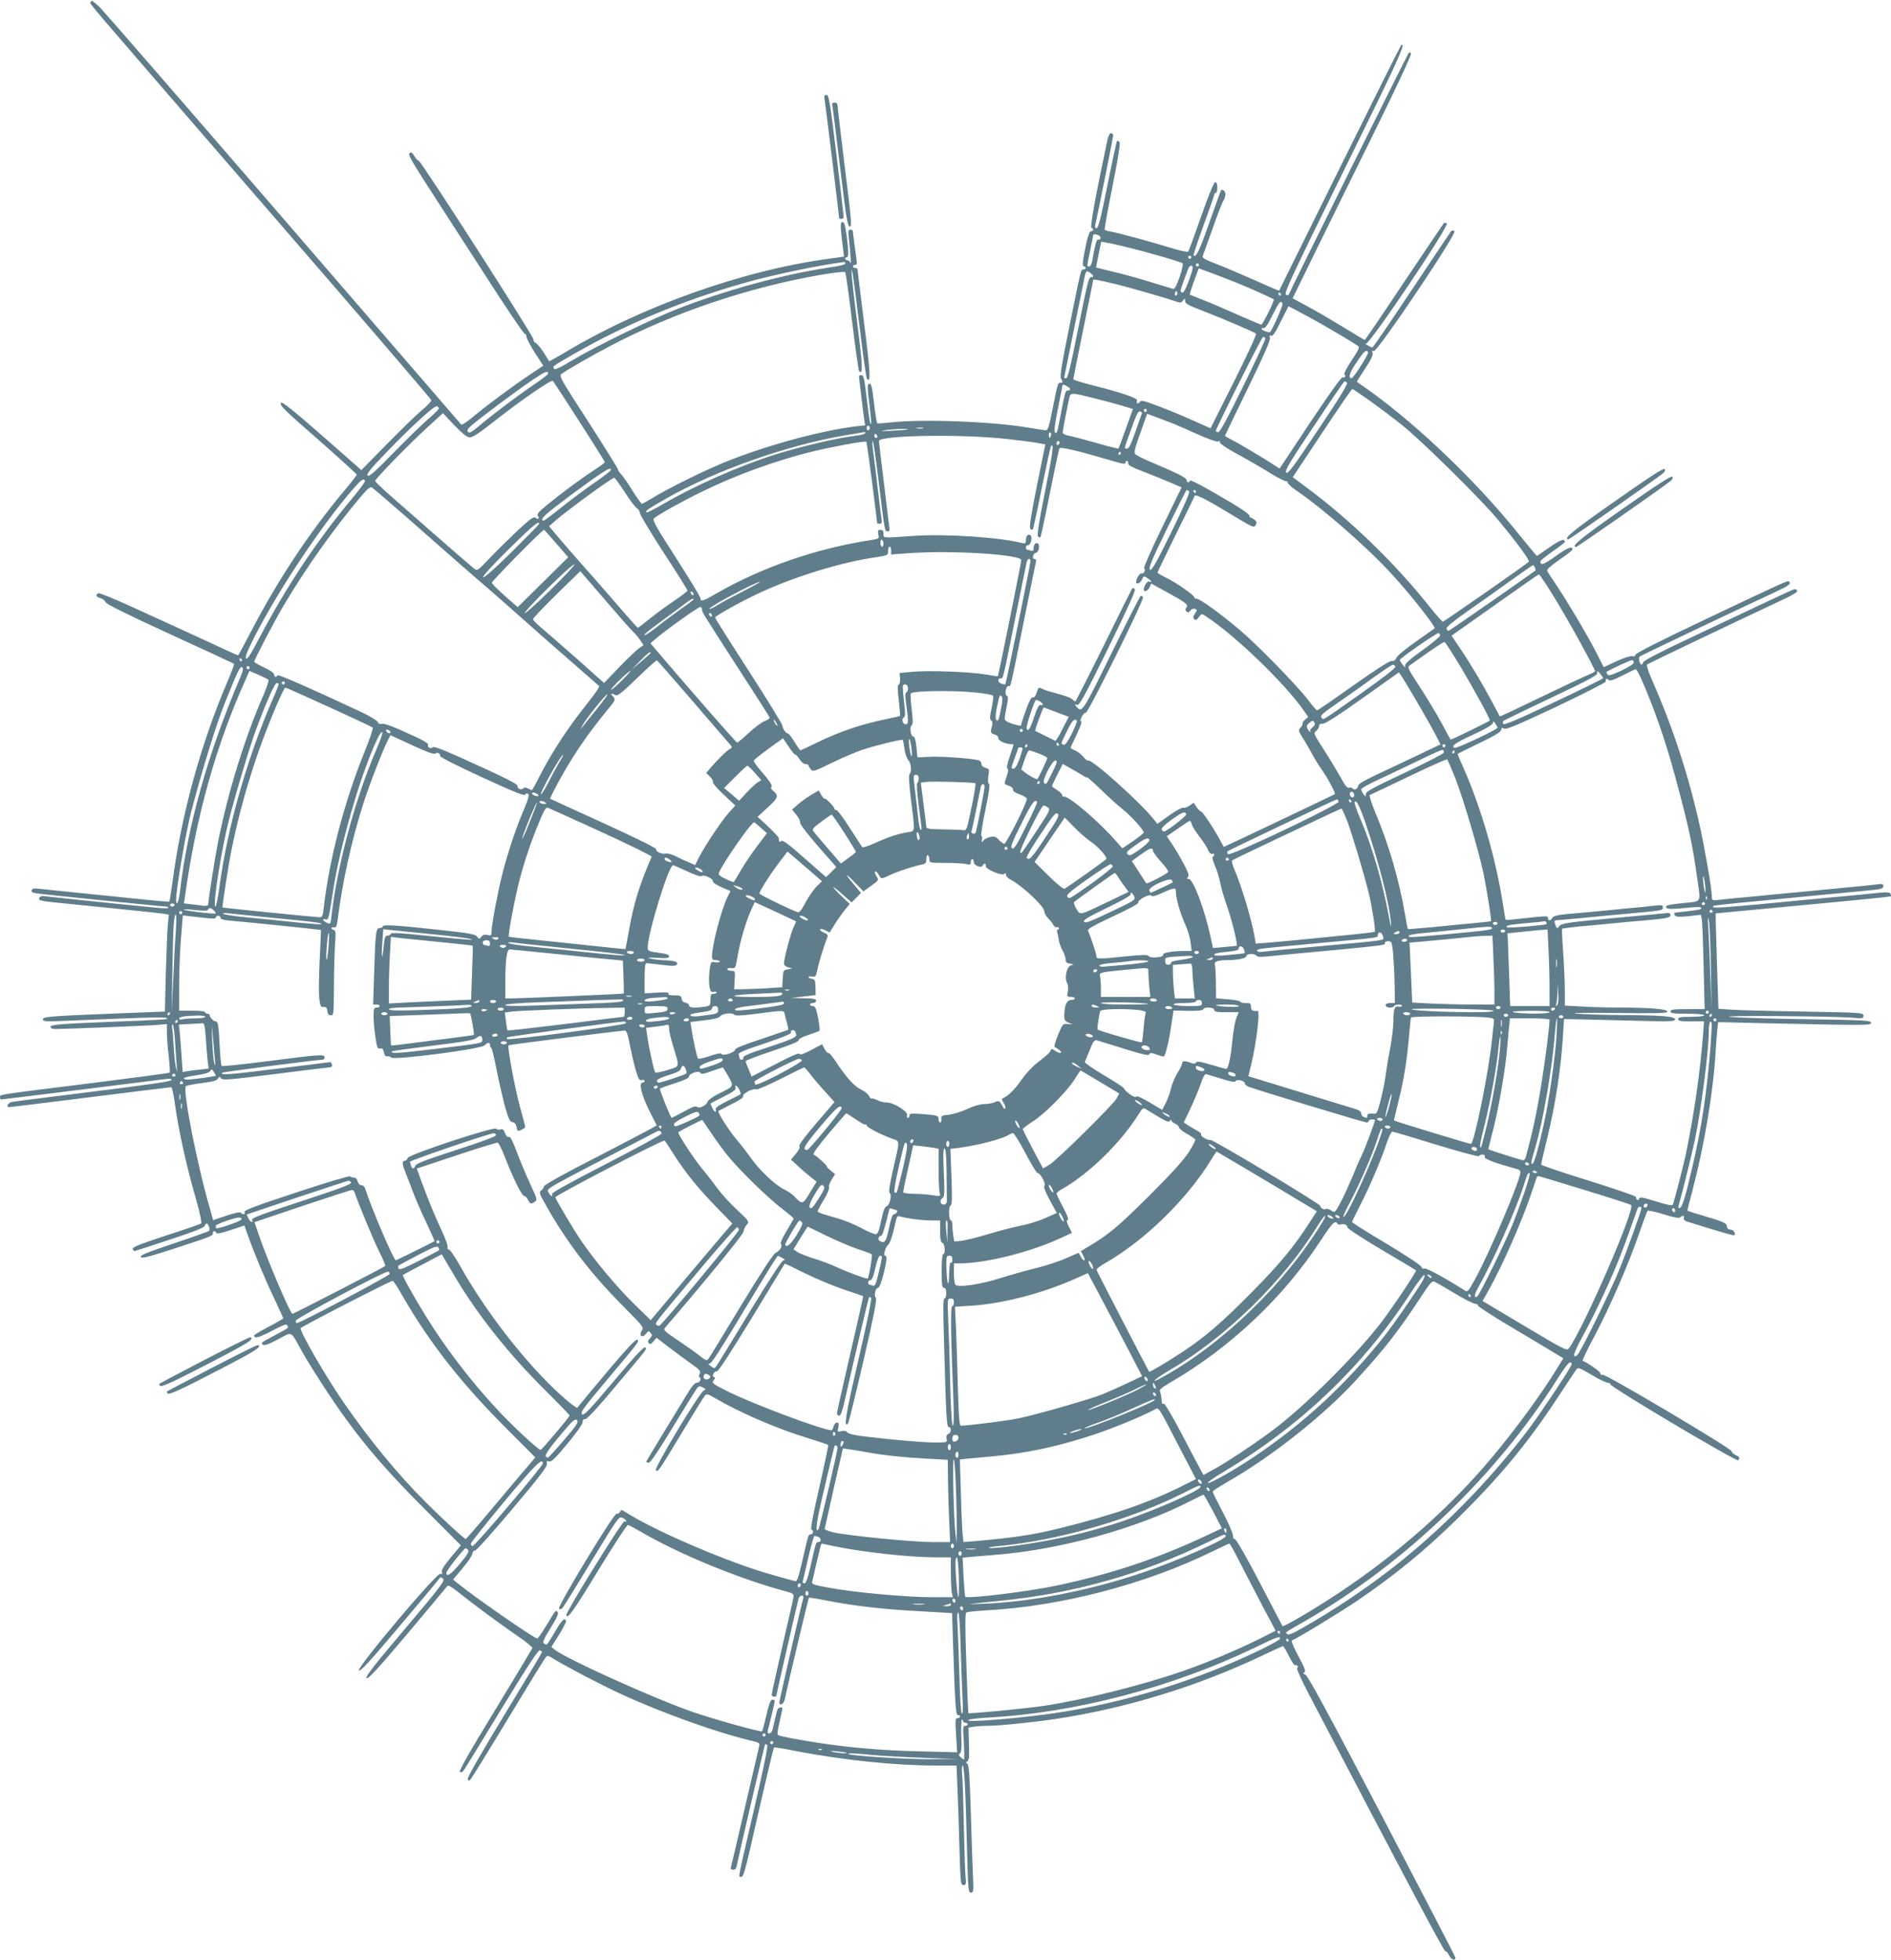 <?xml version="1.0" standalone="no"?>
<!DOCTYPE svg PUBLIC "-//W3C//DTD SVG 20010904//EN"
 "http://www.w3.org/TR/2001/REC-SVG-20010904/DTD/svg10.dtd">
<svg version="1.0" xmlns="http://www.w3.org/2000/svg"
 width="1235pt" height="1280pt" viewBox="0 0 1235 1280"
 preserveAspectRatio="xMidYMid meet">
<g transform="translate(0,1280) scale(0.1,-0.1)"
fill="#607d8b" stroke="none">
<path d="M597 12794 c-4 -4 -7 -11 -7 -15 0 -4 60 -77 133 -161 72 -85 573
-664 1112 -1287 539 -622 981 -1138 982 -1144 1 -7 -27 -37 -63 -67 -36 -30
-139 -130 -229 -222 l-165 -168 -257 226 c-176 154 -259 222 -267 214 -14 -14
13 -41 272 -267 122 -108 222 -199 222 -203 0 -4 -37 -52 -83 -106 -230 -276
-432 -581 -607 -917 -45 -86 -83 -157 -85 -157 -2 0 -43 18 -92 41 -96 45
-321 148 -617 283 -105 48 -196 84 -203 82 -21 -9 -15 -25 13 -32 14 -4 29
-15 33 -26 5 -13 132 -76 421 -209 228 -104 416 -192 419 -194 2 -3 -17 -54
-43 -115 -176 -411 -303 -876 -360 -1314 -9 -66 -18 -121 -20 -123 -2 -3 -96
5 -208 17 -112 11 -288 30 -393 40 -104 11 -213 22 -241 25 -40 5 -53 3 -57
-9 -4 -11 4 -16 31 -20 44 -7 822 -86 846 -86 9 0 16 -4 16 -8 0 -4 -35 -5
-77 0 -200 19 -682 69 -719 74 -32 5 -43 2 -47 -10 -7 -19 1 -20 218 -41 299
-30 540 -55 584 -61 l44 -7 -7 -66 c-3 -36 -9 -179 -13 -317 l-6 -250 -311
-12 c-444 -18 -486 -21 -486 -39 0 -14 20 -15 158 -9 617 26 666 27 651 11 -3
-2 -124 -9 -269 -14 -428 -17 -490 -21 -490 -37 0 -9 12 -14 33 -14 62 0 553
20 640 25 l87 7 0 -54 c0 -29 5 -99 12 -155 6 -57 9 -105 6 -108 -3 -3 -239
-34 -524 -70 -611 -76 -584 -72 -584 -90 0 -8 4 -15 8 -15 9 0 1030 127 1080
134 21 3 32 1 32 -7 0 -9 -155 -31 -507 -75 -280 -35 -520 -65 -535 -68 -26
-5 -41 -34 -17 -34 6 0 244 29 529 65 285 36 523 65 528 65 5 0 15 -42 22 -92
25 -186 73 -405 142 -646 23 -81 37 -147 32 -151 -5 -5 -109 -41 -231 -80
-170 -56 -221 -76 -216 -87 3 -8 8 -14 12 -14 3 0 107 34 231 75 152 50 226
79 228 90 2 8 7 15 12 15 11 0 24 -40 15 -48 -3 -4 -107 -41 -230 -82 -175
-59 -223 -78 -216 -89 7 -10 49 0 212 53 252 82 259 85 259 102 0 17 17 19 22
2 3 -7 32 -2 94 19 l90 30 18 -51 c43 -122 113 -291 172 -415 35 -74 64 -137
64 -140 0 -3 -43 -28 -95 -55 -52 -27 -95 -53 -95 -57 0 -23 30 -15 116 30 76
40 96 47 101 35 7 -18 14 -12 -82 -64 -96 -52 -91 -48 -78 -61 8 -8 35 1 98
34 99 52 78 63 160 -83 26 -47 90 -149 141 -228 199 -304 365 -505 666 -805
l228 -229 -65 -78 c-45 -54 -63 -83 -59 -95 5 -12 2 -16 -11 -13 -26 5 -549
-616 -531 -631 10 -8 72 60 267 291 140 165 257 306 261 312 5 8 12 6 22 -4
13 -13 -17 -52 -249 -327 -203 -240 -261 -314 -251 -322 10 -8 73 60 267 290
140 166 257 307 261 312 4 7 27 -6 60 -32 110 -88 297 -226 396 -293 58 -39
101 -75 99 -81 -3 -7 -113 -190 -245 -407 -167 -273 -237 -397 -229 -402 7 -4
18 0 25 10 7 9 119 191 248 404 168 275 240 385 250 381 8 -3 14 -8 14 -12 0
-4 -111 -189 -246 -410 -154 -254 -243 -409 -239 -419 5 -13 8 -14 19 -1 7 8
118 187 246 399 128 212 238 391 245 398 10 12 19 10 51 -11 77 -48 310 -170
438 -229 283 -130 646 -259 879 -312 15 -4 27 -11 27 -16 0 -6 -11 -56 -25
-113 -13 -56 -54 -230 -90 -387 -36 -157 -68 -293 -71 -302 -4 -13 0 -18 14
-18 14 0 21 8 24 28 8 43 181 787 185 791 2 3 8 0 13 -5 7 -7 -23 -150 -84
-414 -112 -483 -105 -444 -86 -447 13 -3 24 34 58 179 92 404 153 663 157 666
2 3 64 -7 137 -22 318 -61 653 -96 931 -96 l124 0 6 -148 c4 -81 10 -256 13
-390 7 -229 8 -242 26 -242 17 0 19 6 14 53 -3 28 -8 176 -11 327 -3 151 -8
303 -11 337 -4 38 -2 63 3 63 11 0 19 -157 29 -562 7 -249 8 -268 25 -268 17
0 18 9 13 118 -3 64 -9 252 -14 416 -7 225 -12 301 -22 308 -11 6 -10 10 1 17
10 7 12 33 9 114 l-3 105 35 6 c19 3 63 6 96 6 73 0 307 24 448 46 457 70 912
210 1335 410 74 35 137 64 140 64 4 0 21 -29 39 -65 18 -37 36 -63 41 -60 5 3
12 1 15 -4 4 -5 2 -12 -3 -15 -5 -3 33 -86 84 -183 639 -1222 876 -1668 885
-1666 5 2 17 -11 25 -28 15 -28 40 -36 40 -13 0 6 -216 422 -480 926 -354 677
-485 918 -500 922 -15 5 -17 8 -6 15 10 7 2 29 -40 107 -30 56 -48 99 -42 101
31 11 306 178 428 260 244 166 442 328 654 536 270 266 453 486 642 772 65 99
125 189 132 199 13 18 17 17 101 -32 48 -29 96 -52 107 -52 10 0 18 -5 16 -10
-3 -16 827 -509 835 -496 12 17 10 22 -17 34 -14 6 -25 17 -25 24 -1 18 -820
504 -842 500 -10 -2 -17 2 -16 9 3 10 -85 71 -116 82 -4 1 29 71 74 155 96
178 227 478 295 677 27 77 51 143 55 148 3 4 51 -6 105 -23 67 -21 102 -27
109 -20 15 15 29 12 23 -4 -4 -10 4 -18 26 -25 236 -73 300 -92 304 -87 11 11
-7 36 -26 36 -12 0 -21 8 -23 22 -3 22 -18 28 -185 78 -40 11 -73 23 -73 25 0
3 16 65 35 137 77 294 134 635 150 903 3 55 8 120 11 145 l5 45 297 -7 c686
-15 702 -15 702 3 0 15 -38 17 -417 23 -230 3 -456 10 -503 15 -95 11 671 5
798 -5 67 -6 72 -5 72 13 0 20 -10 20 -388 27 -213 3 -426 9 -473 12 l-86 6
-8 242 c-4 132 -8 272 -9 311 l-1 70 570 54 c314 29 572 55 574 57 2 2 1 9 -2
17 -4 10 -21 12 -83 6 -44 -5 -128 -13 -189 -19 -60 -5 -153 -14 -205 -19
-667 -64 -699 -67 -679 -47 2 3 78 11 169 20 91 9 282 27 425 41 143 14 317
30 388 37 112 10 127 14 127 30 0 15 -6 17 -37 13 -21 -3 -109 -12 -195 -20
-87 -8 -227 -22 -310 -30 -84 -8 -225 -21 -313 -30 -88 -8 -184 -17 -212 -21
-53 -5 -53 -5 -53 23 0 45 -47 319 -80 465 -74 331 -175 640 -315 957 -20 46
-33 87 -28 91 7 7 504 244 891 426 60 28 92 48 89 56 -2 7 -11 12 -18 10 -14
-3 -167 -75 -719 -336 -159 -75 -266 -131 -268 -140 -2 -9 -7 -16 -12 -16 -11
0 -21 43 -12 52 6 6 655 315 900 428 76 36 91 48 76 62 -8 8 -9 8 -534 -241
-294 -139 -466 -226 -468 -236 -2 -10 -10 -14 -22 -10 -10 3 -54 -11 -102 -33
l-84 -39 -54 106 c-62 119 -181 319 -258 434 -29 42 -55 83 -58 90 -3 8 29 36
81 72 47 32 85 62 85 66 0 25 -30 14 -106 -40 -80 -58 -104 -67 -104 -38 1 7
37 36 80 66 44 30 80 58 80 62 0 25 -29 14 -100 -35 -44 -31 -81 -56 -83 -56
-2 0 -54 62 -115 138 -300 374 -717 767 -1060 998 -2 1 22 40 53 86 40 60 54
90 49 103 -6 14 -4 17 8 12 23 -8 547 771 527 784 -8 4 -17 5 -20 1 -4 -4
-120 -177 -258 -384 -138 -208 -254 -378 -259 -378 -4 1 -18 8 -32 16 -14 8
-18 13 -9 10 24 -7 548 773 528 785 -8 4 -17 5 -20 1 -3 -4 -120 -177 -259
-384 -138 -208 -254 -378 -257 -378 -3 0 -62 35 -131 78 -70 43 -175 105 -233
136 l-107 58 143 292 c78 160 254 516 389 790 138 279 244 506 241 515 -3 8
-9 11 -15 5 -8 -8 -774 -1552 -783 -1577 -2 -6 -9 -7 -19 -1 -14 8 43 129 378
809 345 700 411 843 376 821 -4 -2 -185 -364 -402 -803 -217 -439 -395 -799
-396 -801 -1 -2 -71 28 -155 66 -85 38 -198 86 -252 107 -79 30 -97 41 -92 54
4 9 34 93 67 186 33 94 64 172 68 175 4 3 9 17 12 32 4 23 -6 38 -26 38 -2 0
-36 -95 -77 -211 -65 -186 -88 -233 -104 -217 -3 2 27 90 65 196 39 105 70
196 70 201 0 6 5 11 10 11 6 0 10 16 10 35 0 23 -5 35 -14 35 -8 0 -41 -80
-91 -222 -43 -123 -81 -227 -85 -231 -5 -5 -52 5 -106 22 -133 41 -350 100
-397 108 -20 3 -40 9 -42 13 -3 4 20 132 51 285 39 196 52 281 45 288 -6 6
-13 8 -16 6 -3 -3 -31 -132 -62 -287 -42 -211 -60 -282 -71 -282 -10 0 -12 7
-9 23 14 55 117 570 117 583 0 8 -6 14 -14 14 -9 0 -18 -18 -24 -47 -77 -360
-114 -567 -104 -571 17 -5 15 -22 -2 -22 -9 0 -19 -25 -30 -72 -25 -118 -30
-158 -17 -158 6 0 11 -4 11 -10 0 -5 -6 -10 -14 -10 -17 0 -13 17 -92 -373
-50 -245 -63 -326 -55 -339 14 -23 14 -28 -3 -28 -18 0 -18 -2 -52 -172 -21
-109 -30 -138 -43 -138 -9 0 -54 7 -101 15 -237 42 -703 60 -915 36 -44 -5
-82 -8 -86 -5 -3 2 -12 54 -19 116 -15 129 -20 150 -37 140 -8 -5 -8 -34 3
-117 15 -121 17 -151 9 -143 -3 3 -12 61 -20 129 -21 176 -24 189 -40 189 -8
0 -15 -3 -15 -6 0 -12 30 -260 35 -290 l5 -32 -57 -6 c-234 -28 -600 -128
-868 -238 -136 -56 -362 -168 -460 -228 -36 -22 -69 -40 -73 -40 -4 0 -32 39
-62 87 -30 48 -63 96 -75 108 -11 11 -20 25 -20 31 0 6 -87 145 -193 310 -180
277 -192 299 -175 312 35 26 200 121 323 185 412 216 898 380 1369 462 85 14
157 23 161 18 4 -4 24 -150 45 -323 21 -173 42 -319 46 -324 26 -28 23 34 -12
309 -36 283 -48 419 -29 320 4 -22 25 -182 46 -355 21 -173 41 -319 46 -324
26 -31 23 35 -18 359 -24 193 -44 353 -44 358 0 4 -7 7 -15 7 -8 0 -15 5 -15
10 0 6 7 10 15 10 10 0 13 8 10 28 -6 36 -25 181 -25 193 0 5 -7 9 -16 9 -14
0 -16 -8 -10 -57 10 -88 16 -180 10 -160 -3 9 -12 17 -20 17 -8 0 -14 5 -14
10 0 6 5 10 10 10 13 0 13 33 -1 142 -9 67 -15 88 -27 88 -15 0 -15 -27 4
-176 l6 -50 -93 -13 c-565 -75 -1235 -313 -1745 -622 -47 -28 -86 -49 -88 -48
-1 2 -17 28 -35 57 -19 29 -42 57 -53 63 -10 5 -16 14 -13 20 8 11 -736 1169
-750 1169 -6 0 -19 14 -29 31 -14 23 -21 28 -31 19 -11 -9 11 -48 107 -198 66
-103 236 -366 377 -584 140 -219 261 -398 268 -398 6 0 11 -8 11 -17 -1 -10
24 -57 54 -105 l56 -86 -86 -58 c-113 -75 -291 -207 -376 -279 -38 -32 -71
-53 -75 -47 -3 5 -29 36 -58 68 -28 33 -545 631 -1148 1329 -604 699 -1121
1294 -1149 1323 -29 29 -55 50 -59 46z m6582 -1533 c7 -5 10 -14 7 -20 -4 -6
-11 -9 -16 -6 -8 5 -22 -49 -36 -135 -4 -24 -12 -40 -20 -40 -17 0 -18 -11 6
105 11 53 20 99 20 101 0 7 25 4 39 -5z m171 -73 c128 -30 364 -98 374 -108 4
-4 -5 -45 -20 -90 -22 -60 -33 -80 -44 -76 -8 2 -75 23 -149 45 -73 23 -183
53 -243 67 l-110 27 7 36 c4 20 11 58 17 84 l10 49 37 -7 c20 -3 74 -15 121
-27z m430 -68 c0 -5 -4 -10 -10 -10 -5 0 -10 5 -10 10 0 6 5 10 10 10 6 0 10
-4 10 -10z m-2260 -39 c0 -10 -20 -15 -124 -31 -297 -46 -663 -147 -971 -267
-171 -67 -541 -248 -689 -337 -80 -48 -112 -63 -118 -54 -10 17 -12 15 140
102 328 188 700 343 1092 455 186 54 497 119 663 140 4 1 7 -3 7 -8z m2310
-11 c0 -5 -4 -10 -10 -10 -5 0 -10 5 -10 10 0 6 5 10 10 10 6 0 10 -4 10 -10z
m-63 -95 c-18 -51 -35 -85 -43 -85 -19 0 -18 9 7 77 12 32 26 68 30 80 5 13
14 20 22 17 11 -4 8 -22 -16 -89z m313 -23 c82 -33 231 -100 239 -107 6 -7
-72 -165 -82 -165 -5 0 -73 29 -150 63 -78 35 -180 79 -227 97 -47 18 -87 35
-89 36 -2 2 7 32 19 66 13 35 27 73 31 85 l8 21 88 -33 c48 -18 122 -46 163
-63z m-957 64 c21 -16 22 -26 3 -26 -16 0 -21 -20 -97 -397 -37 -187 -56 -263
-66 -263 -7 0 -13 1 -13 3 0 2 27 135 60 297 33 162 65 319 71 348 11 56 14
59 42 38z m167 -72 c84 -21 322 -89 379 -109 41 -14 45 -14 57 2 13 17 13 17
14 -3 0 -16 20 -28 113 -63 144 -56 340 -140 350 -150 5 -5 -60 -146 -144
-313 l-153 -305 -110 49 c-61 28 -163 70 -226 94 -100 38 -116 42 -126 29 -13
-17 -25 -10 -18 10 6 15 -113 55 -303 102 -62 16 -113 32 -113 37 0 5 29 152
65 327 36 175 65 320 65 322 0 5 39 -3 150 -29z m396 -71 c-10 -10 -19 5 -10
18 6 11 8 11 12 0 2 -7 1 -15 -2 -18z m679 7 c3 -5 1 -10 -4 -10 -6 0 -11 5
-11 10 0 6 2 10 4 10 3 0 8 -4 11 -10z m11 -64 c4 -10 -64 -165 -81 -184 -6
-7 -55 11 -55 20 0 6 6 8 13 5 9 -3 28 24 57 84 44 88 56 102 66 75z m155 -77
c94 -50 278 -158 338 -198 12 -8 5 -25 -42 -95 -32 -48 -52 -88 -47 -91 14 -9
2 -25 -13 -20 -7 3 -94 -120 -211 -295 l-199 -300 -26 17 c-67 44 -233 144
-280 167 -28 15 -51 28 -51 30 0 2 68 142 150 311 105 215 148 314 144 328 -5
15 -3 19 8 14 11 -4 28 22 63 94 27 54 50 99 50 99 1 0 53 -27 116 -61z m-267
-148 c3 -5 -62 -146 -145 -314 -111 -225 -154 -304 -165 -300 -8 3 -14 6 -14
8 0 15 301 615 309 615 5 0 12 -4 15 -9z m671 -91 c6 -10 -95 -169 -108 -170
-24 0 -13 38 33 104 49 74 63 86 75 66z m-5355 -140 c0 -5 -41 -37 -92 -71
-109 -74 -280 -203 -361 -272 -46 -39 -61 -47 -70 -38 -9 10 -4 19 23 43 56
49 296 228 394 294 85 58 106 66 106 44z m204 -313 c91 -142 166 -261 166
-265 0 -4 -28 -25 -62 -47 -79 -51 -200 -139 -305 -224 -62 -50 -79 -69 -71
-79 15 -17 2 -28 -15 -13 -12 9 -35 -8 -119 -86 -57 -54 -139 -135 -182 -180
-78 -82 -79 -83 -101 -65 -24 18 -462 401 -578 504 -37 34 -67 64 -67 67 0 13
216 235 329 339 l114 104 73 -78 c50 -52 82 -78 99 -80 20 -2 58 22 163 105
167 132 373 274 383 264 4 -5 82 -124 173 -266z m5013 255 c9 -6 -44 -94 -186
-305 -165 -248 -200 -295 -211 -283 -10 13 21 65 182 305 106 160 195 290 198
290 3 1 11 -3 17 -7z m-1809 -40 c2 -7 -3 -12 -11 -12 -19 0 -20 -4 -47 -145
-26 -135 -28 -141 -40 -129 -7 7 0 62 20 159 16 81 30 150 30 151 0 9 44 -14
48 -24z m1961 -81 c60 -43 154 -114 208 -157 128 -102 523 -492 627 -619 133
-161 209 -266 200 -274 -25 -23 -554 -391 -561 -391 -5 0 -48 50 -97 111 -218
273 -508 554 -787 761 l-96 72 191 288 c105 158 194 288 198 288 3 0 56 -36
117 -79z m-1809 20 c63 -16 147 -38 187 -50 l72 -22 -45 -126 c-25 -70 -47
-129 -49 -132 -3 -2 -69 14 -147 37 -79 22 -160 44 -180 47 -21 4 -38 13 -38
20 0 12 32 177 45 233 7 28 16 28 155 -7z m-4274 -67 c2 -5 -27 -34 -62 -64
-36 -30 -139 -130 -229 -222 -127 -130 -166 -164 -174 -154 -9 10 19 45 121
150 156 163 315 309 331 303 6 -2 12 -7 13 -13z m4624 -14 c0 -5 -4 -10 -10
-10 -5 0 -10 5 -10 10 0 6 5 10 10 10 6 0 10 -4 10 -10z m-32 -19 c-2 -4 -21
-57 -42 -119 -30 -85 -43 -112 -57 -112 -16 0 -16 2 0 48 10 26 30 82 45 124
21 57 31 75 42 71 8 -3 14 -8 12 -12z m208 -69 c27 -11 101 -43 162 -71 66
-29 119 -48 129 -44 10 4 14 2 10 -5 -5 -6 40 -37 115 -78 68 -37 164 -92 213
-123 50 -31 96 -54 103 -53 6 2 12 -3 12 -10 0 -7 26 -31 58 -52 184 -127 471
-379 628 -552 128 -141 283 -339 273 -348 -2 -2 -57 -40 -122 -86 -66 -46
-123 -93 -127 -106 -6 -14 -17 -22 -32 -21 -15 1 -106 -58 -252 -161 -125 -89
-231 -162 -235 -161 -3 0 -31 32 -61 72 -76 98 -335 363 -450 459 -124 104
-254 198 -274 198 -9 0 -16 4 -16 9 0 14 -115 94 -182 127 -32 16 -58 31 -58
35 0 4 54 116 119 248 65 132 121 245 123 252 5 15 72 -19 250 -127 131 -79
138 -82 149 -63 8 17 7 23 -8 35 -10 7 -21 14 -25 14 -5 0 -8 6 -8 13 0 8 -57
48 -127 89 -189 111 -263 150 -263 138 0 -5 -4 -10 -10 -10 -5 0 -10 6 -10 14
0 15 -50 41 -220 113 -58 24 -110 50 -116 58 -9 12 -1 44 34 139 l44 124 62
-23 c33 -13 84 -32 112 -43z m-1986 -27 c0 -8 -4 -15 -10 -15 -5 0 -10 7 -10
15 0 8 5 15 10 15 6 0 10 -7 10 -15z m348 -2 c-10 -2 -28 -2 -40 0 -13 2 -5 4
17 4 22 1 32 -1 23 -4z m-99 -7 c-2 -2 -49 -6 -104 -9 -60 -3 -82 -2 -55 2 48
9 166 14 159 7z m-279 -25 c0 -5 -26 -12 -57 -16 -124 -14 -373 -73 -542 -127
-229 -73 -526 -205 -726 -323 -53 -31 -99 -54 -103 -51 -9 10 5 19 132 92 317
180 776 343 1153 409 76 13 139 24 141 24 1 1 2 -3 2 -8z m1213 -16 c-7 -21
-13 -19 -13 6 0 11 4 18 10 14 5 -3 7 -12 3 -20z m-1133 -6 c0 -5 -4 -9 -10
-9 -5 0 -10 7 -10 16 0 8 5 12 10 9 6 -3 10 -10 10 -16z m840 -15 c74 -8 162
-19 196 -25 l61 -11 -55 -270 c-39 -195 -51 -273 -43 -281 6 -6 13 -8 16 -5 3
3 30 126 59 272 30 147 57 270 60 273 20 21 13 -37 -38 -293 -41 -202 -54
-290 -47 -297 6 -6 13 -8 16 -5 3 3 31 133 62 289 31 156 59 288 63 292 8 9
121 -17 280 -64 140 -41 150 -43 150 -30 0 6 5 11 10 11 6 0 10 -7 8 -16 -2
-11 24 -25 97 -53 55 -21 134 -53 176 -71 l76 -33 -127 -261 c-70 -144 -123
-264 -118 -267 13 -8 -2 -39 -16 -33 -11 4 -36 -34 -36 -56 0 -20 27 -9 38 15
11 25 13 25 37 9 27 -18 33 -29 11 -21 -12 5 -36 -30 -36 -53 0 -20 27 -9 38
15 l11 24 93 -51 c134 -73 151 -87 137 -104 -9 -12 -9 -18 0 -27 10 -9 15 -8
25 6 8 10 20 15 30 11 15 -6 16 -8 0 -31 -12 -19 -13 -28 -4 -37 8 -8 16 -5
29 13 19 25 19 25 47 6 185 -119 519 -441 640 -617 l28 -40 -21 -18 c-12 -10
-19 -20 -16 -24 3 -3 -2 -15 -12 -26 -17 -19 -16 -21 12 -67 17 -26 45 -75 63
-108 18 -33 47 -80 65 -105 35 -49 89 -150 83 -156 -5 -4 -720 -344 -724 -344
-2 0 -11 15 -20 33 -33 65 -119 197 -129 197 -5 0 -19 13 -30 29 l-19 29 -27
-19 c-15 -10 -34 -17 -41 -14 -8 3 -49 -19 -92 -50 l-77 -55 -26 32 c-88 111
-409 398 -426 381 -4 -3 -18 8 -31 24 -14 17 -39 36 -56 43 -17 7 -29 15 -28
19 61 127 77 166 69 169 -7 2 -5 15 5 33 8 16 19 27 25 24 12 -8 383 740 374
755 -3 5 -10 10 -14 10 -4 0 -90 -168 -191 -374 -192 -392 -194 -395 -232
-348 -11 13 -10 15 5 9 16 -6 44 44 204 369 131 268 182 379 174 387 -6 6 -13
8 -16 6 -2 -3 -86 -170 -185 -372 -100 -202 -184 -367 -187 -367 -4 0 -14 7
-24 16 -9 8 -51 24 -93 34 -42 11 -85 24 -95 30 -28 14 -28 14 -41 -24 -7 -22
-16 -33 -24 -30 -10 4 -23 -22 -45 -81 -17 -47 -31 -90 -31 -96 0 -12 -6 -11
-60 5 -25 7 -46 20 -48 27 -1 8 4 45 12 83 11 52 11 68 2 72 -17 6 -8 64 10
64 16 0 8 -36 99 415 41 204 77 380 80 393 4 15 1 22 -9 22 -9 0 -12 7 -9 20
3 11 11 20 18 20 18 0 29 51 13 61 -14 9 -28 -7 -28 -35 0 -12 -5 -16 -16 -12
-9 3 -20 6 -25 6 -5 0 -9 7 -9 15 0 8 6 15 14 15 17 0 31 49 17 63 -14 14 -31
-1 -31 -30 0 -22 -3 -24 -26 -19 -149 38 -491 60 -699 47 -217 -15 -205 -16
-205 14 0 18 -5 25 -20 25 -16 0 -19 -5 -14 -29 6 -28 4 -29 -37 -36 -367 -55
-729 -181 -1030 -356 -78 -45 -94 -50 -94 -27 0 9 -72 128 -159 263 -134 209
-157 249 -145 260 22 21 183 111 315 175 220 108 479 202 718 261 136 33 347
72 354 64 2 -2 19 -122 38 -267 18 -145 33 -264 33 -265 1 -2 8 -3 17 -3 13 0
15 7 10 38 -3 20 -15 116 -26 212 -12 96 -24 201 -29 233 -4 31 -5 57 -1 57 4
0 21 -120 39 -267 39 -322 39 -323 57 -323 8 0 14 3 14 8 0 4 -16 134 -35 290
-19 156 -35 287 -35 292 0 37 527 47 830 14z m350 -23 c0 -6 -4 -13 -10 -16
-5 -3 -10 1 -10 9 0 9 5 16 10 16 6 0 10 -4 10 -9z m400 -71 c0 -5 -5 -10 -11
-10 -5 0 -7 5 -4 10 3 6 8 10 11 10 2 0 4 -4 4 -10z m-3330 -109 c0 -5 -50
-44 -111 -86 -62 -43 -159 -115 -216 -161 -57 -46 -108 -84 -113 -84 -17 0
-11 16 18 42 36 35 298 229 359 267 51 33 63 37 63 22z m91 -146 c34 -53 70
-100 80 -105 10 -6 17 -18 17 -28 -1 -9 69 -126 155 -259 87 -132 157 -245
157 -250 -1 -4 -37 -33 -82 -63 -45 -30 -117 -82 -160 -117 -43 -35 -80 -63
-83 -63 -2 0 -77 84 -166 188 -89 103 -173 198 -186 212 -13 14 -70 79 -126
144 l-101 119 39 35 c87 75 368 280 387 282 4 0 35 -43 69 -95z m-1697 76 c3
-5 -33 -55 -81 -112 -235 -281 -432 -578 -613 -922 -52 -100 -76 -135 -83
-128 -8 8 7 47 53 138 156 307 441 734 647 971 54 61 67 70 77 53z m142 -126
c45 -38 189 -164 320 -280 131 -115 257 -226 280 -245 64 -54 296 -258 324
-284 14 -13 122 -108 240 -211 118 -103 219 -191 223 -195 5 -4 -30 -55 -76
-112 -127 -159 -226 -309 -313 -477 -25 -50 -48 -91 -51 -91 -2 0 -14 5 -25
11 -14 7 -23 8 -30 1 -14 -14 -38 -4 -38 15 0 14 -76 52 -379 189 -104 47
-168 71 -174 65 -13 -13 -37 -3 -31 13 5 13 -30 32 -187 102 -57 25 -105 41
-117 37 -13 -3 -21 1 -24 11 -2 9 -48 37 -108 66 -334 156 -545 249 -548 240
-6 -16 -22 -12 -22 6 0 9 -26 27 -65 45 -36 17 -65 34 -65 37 0 13 132 266
195 372 136 230 316 485 484 686 62 74 79 89 91 80 8 -6 51 -42 96 -81z m5240
57 c7 -5 -31 -94 -115 -265 -102 -207 -129 -255 -141 -248 -11 8 8 56 110 265
69 141 127 256 130 256 3 0 10 -4 16 -8z m44 -2 c0 -5 -2 -10 -4 -10 -3 0 -8
5 -11 10 -3 6 -1 10 4 10 6 0 11 -4 11 -10z m-4290 -212 c0 -4 -81 -86 -179
-183 -110 -109 -182 -172 -186 -165 -4 7 64 82 170 186 154 152 200 190 195
162z m114 -128 l77 -89 -165 -163 -165 -163 -83 73 c-46 41 -84 79 -86 86 -2
10 329 346 341 346 2 0 38 -40 81 -90z m2136 -1 c0 -10 -4 -19 -10 -19 -5 0
-10 12 -10 26 0 14 4 23 10 19 6 -3 10 -15 10 -26z m50 -45 l0 -25 108 8 c276
21 742 -7 742 -45 0 -15 -149 -754 -153 -758 -1 -1 -38 4 -82 12 -107 17 -370
27 -475 17 l-85 -8 3 -34 c2 -19 -1 -37 -8 -41 -9 -6 -9 -30 0 -104 6 -54 10
-99 8 -101 -2 -2 -51 -13 -108 -25 -142 -29 -290 -79 -425 -145 -62 -30 -115
-55 -117 -55 -3 0 -21 25 -39 55 -18 30 -37 55 -43 55 -13 0 -35 32 -36 51 0
9 -99 170 -220 358 -121 187 -220 344 -220 348 1 11 167 104 292 162 221 103
530 199 751 231 86 13 87 14 87 42 0 15 5 28 10 28 6 0 10 -12 10 -26z m910
-68 c0 -21 -159 -798 -164 -804 -3 -2 -14 -1 -25 3 -24 7 -29 35 -7 35 19 0
13 -22 96 390 39 195 74 363 76 373 6 21 24 23 24 3z m-3132 -186 c-89 -88
-166 -157 -170 -154 -5 4 63 78 152 165 89 88 166 157 171 153 5 -3 -64 -77
-153 -164z m6426 144 c4 -9 5 -18 4 -19 -20 -18 -563 -395 -568 -395 -4 0 -10
6 -13 14 -4 9 40 46 131 110 75 52 202 142 282 200 80 57 148 105 151 105 4 1
10 -6 13 -15z m-5890 -419 c13 -11 33 -35 46 -54 l23 -34 -29 -20 c-16 -11
-74 -66 -129 -123 l-100 -104 -175 156 c-96 85 -201 176 -232 202 -31 26 -57
52 -57 58 -1 6 69 79 154 163 l155 151 161 -187 c89 -104 171 -197 183 -208z
m5968 302 c92 -142 247 -417 316 -558 1 -4 -14 -13 -35 -22 -21 -8 -96 -43
-168 -77 -362 -174 -418 -200 -420 -198 -1 2 -26 48 -55 103 -62 116 -141 248
-211 351 l-49 73 283 200 c155 110 284 200 287 200 3 1 26 -32 52 -72z m-5252
-40 c-69 -35 -145 -76 -168 -91 -24 -15 -46 -25 -49 -23 -10 11 301 177 331
177 5 0 -46 -28 -114 -63z m-320 -18 c0 -6 -4 -7 -10 -4 -5 3 -10 11 -10 16 0
6 5 7 10 4 6 -3 10 -11 10 -16z m0 -33 c0 -3 -37 -31 -82 -62 -45 -32 -115
-84 -156 -117 -40 -32 -78 -57 -84 -55 -5 2 32 34 84 71 51 37 122 90 158 117
60 46 80 57 80 46z m55 -67 c0 -17 2 -19 253 -409 102 -156 186 -289 188 -295
3 -6 -12 -17 -32 -24 -19 -7 -66 -42 -104 -77 -37 -35 -71 -64 -76 -63 -7 0
-341 383 -533 609 l-33 39 32 28 c69 59 285 213 295 210 6 -2 10 -10 10 -18z
m65 -40 c0 -6 -4 -7 -10 -4 -5 3 -10 11 -10 16 0 6 5 7 10 4 6 -3 10 -11 10
-16z m4755 -129 c0 -8 -52 -51 -115 -96 -80 -57 -114 -88 -113 -100 1 -15 -2
-14 -17 6 -11 14 -19 28 -17 32 4 12 242 177 252 174 6 -1 10 -9 10 -16z m138
-211 c86 -145 187 -329 187 -344 0 -4 -247 -125 -256 -125 -1 0 -28 48 -59
108 -32 59 -96 165 -142 236 -78 119 -83 129 -66 141 174 124 220 154 228 152
5 -2 53 -77 108 -168z m-5293 97 c0 -1 -28 -27 -62 -56 l-63 -53 55 56 c47 49
70 67 70 53z m-2670 -46 c0 -5 -2 -10 -4 -10 -3 0 -8 5 -11 10 -3 6 -1 10 4
10 6 0 11 -4 11 -10z m2945 -270 c125 -146 235 -273 244 -283 14 -17 14 -20
-4 -29 -21 -12 -81 -71 -127 -125 l-26 -31 24 -23 c14 -13 22 -29 20 -36 -3
-6 29 -44 70 -82 l76 -71 -42 -47 c-50 -57 -156 -216 -194 -290 l-26 -52 -37
16 c-21 8 -60 26 -87 40 -27 14 -57 22 -68 19 -25 -6 -68 13 -62 28 3 7 -136
75 -343 170 -192 87 -349 159 -350 160 -2 2 21 47 50 102 90 167 189 313 315
467 62 75 64 78 47 97 -20 22 -14 26 14 11 14 -8 40 12 141 110 68 66 126 118
130 117 4 -2 109 -122 235 -268z m6145 254 c0 -10 -31 -29 -82 -54 -69 -31
-84 -35 -91 -23 -5 8 -7 15 -5 16 51 28 156 76 166 76 6 1 12 -6 12 -15z
m-1557 -27 c3 -9 -75 -70 -221 -173 -271 -191 -247 -177 -262 -160 -9 12 8 28
95 88 59 40 164 114 233 165 70 50 132 92 138 92 7 1 14 -5 17 -12z m-7543
-69 c-213 -499 -346 -972 -396 -1411 -7 -57 -24 -90 -24 -44 0 71 66 456 101
586 79 295 162 563 219 704 81 203 100 241 112 229 8 -8 5 -25 -12 -64z m60
62 c0 -5 -4 -10 -10 -10 -5 0 -10 5 -10 10 0 6 5 10 10 10 6 0 10 -4 10 -10z
m9086 -67 c83 -185 162 -412 224 -642 91 -339 113 -441 145 -670 23 -161 32
-146 -91 -158 -109 -12 -125 -16 -108 -33 7 -7 45 -7 113 0 97 10 123 9 108
-6 -3 -4 -43 -10 -88 -15 -44 -4 -83 -9 -85 -11 -1 -2 1 -9 5 -16 6 -10 27
-11 89 -5 l80 9 6 -26 c3 -14 9 -152 12 -307 l7 -283 -111 0 c-93 0 -112 -3
-112 -15 0 -12 19 -15 110 -15 67 0 110 -4 110 -10 0 -6 -35 -10 -85 -10 -69
0 -85 -3 -85 -15 0 -12 16 -15 85 -15 l84 0 -5 -67 c-19 -257 -59 -535 -114
-801 -17 -80 -70 -285 -85 -329 -3 -8 -35 -2 -109 21 -89 28 -106 31 -111 18
-6 -16 -20 -8 -20 11 0 6 -139 54 -310 107 -170 53 -310 100 -310 105 0 6 17
78 37 160 57 234 92 460 106 685 l7 105 115 -2 c63 -2 226 -6 363 -9 214 -6
247 -4 247 8 0 21 -84 28 -345 29 -115 1 -248 5 -295 9 -54 6 37 7 253 5 273
-3 337 -2 337 9 0 16 -110 26 -305 26 -77 0 -191 3 -252 7 l-113 6 0 98 c0 54
-5 166 -11 249 -6 83 -9 153 -7 155 2 2 53 9 113 15 61 5 157 14 215 20 58 6
157 15 220 20 143 13 160 17 160 36 0 12 -9 14 -47 9 -46 -4 -120 -12 -373
-35 -254 -24 -293 -30 -306 -48 -14 -19 -19 -17 -28 16 -5 15 -3 22 6 22 7 0
78 7 158 14 80 8 228 22 330 31 213 20 210 19 210 41 0 14 -8 15 -52 10 -29
-4 -100 -11 -158 -16 -58 -6 -154 -15 -215 -21 -60 -5 -150 -14 -199 -18 -65
-6 -91 -13 -98 -25 -11 -20 -28 -21 -28 -1 0 15 -3 15 -189 -5 -47 -6 -86 -9
-87 -7 -2 1 -10 50 -19 107 -47 297 -141 622 -256 883 -22 48 -39 90 -39 93 0
2 63 34 139 70 100 48 141 72 145 87 4 16 8 18 19 9 11 -9 82 21 338 141 178
85 325 159 325 165 3 23 4 24 18 13 11 -10 31 -4 93 28 43 22 81 40 86 41 4 0
19 -26 33 -57z m-8963 -12 c4 -4 -10 -48 -31 -97 -122 -278 -229 -623 -297
-957 -22 -112 -64 -379 -65 -414 0 -7 -12 -10 -32 -8 -18 3 -54 7 -80 10 l-47
6 6 37 c73 529 202 991 397 1424 l25 57 58 -25 c32 -14 62 -29 66 -33z m2307
-6 c-35 -35 -66 -62 -69 -59 -6 6 116 124 128 124 3 0 -23 -29 -59 -65z m6410
16 c0 -3 -145 -75 -322 -158 -233 -111 -324 -149 -330 -141 -4 7 -4 16 0 20 4
3 144 72 312 151 251 119 305 148 302 163 -2 16 0 16 18 -5 11 -13 20 -26 20
-30z m-1303 -8 c63 -102 172 -291 206 -356 l35 -68 -151 -72 c-84 -40 -205
-97 -269 -127 -80 -38 -118 -60 -118 -71 0 -20 -26 -33 -36 -18 -3 5 -13 7
-22 5 -13 -4 -27 12 -56 67 -22 39 -71 121 -110 181 -67 104 -69 109 -50 123
10 8 19 22 19 31 0 12 8 17 24 16 16 -1 103 55 260 167 130 92 237 168 237
168 1 1 15 -20 31 -46z m-7307 -23 c0 -5 -4 -10 -10 -10 -5 0 -10 5 -10 10 0
6 5 10 10 10 6 0 10 -4 10 -10z m-40 -8 c0 -5 -18 -51 -41 -103 -166 -383
-293 -829 -346 -1221 -9 -70 -21 -128 -26 -128 -20 0 38 367 88 565 50 193
140 494 184 609 67 177 116 286 129 286 6 0 12 -4 12 -8z m4110 -26 c0 -13 -5
-26 -11 -28 -8 -3 -8 -26 0 -82 15 -103 14 -126 -3 -126 -20 0 -30 33 -14 44
11 7 12 25 2 105 -6 53 -9 99 -7 104 10 17 33 6 33 -17z m-3782 -123 c152 -69
281 -130 286 -134 5 -4 -19 -74 -52 -156 -134 -331 -231 -702 -268 -1023 -6
-52 -9 -60 -28 -60 -21 0 -630 61 -633 64 -3 3 39 279 58 371 66 326 161 633
290 937 30 71 58 128 62 128 5 0 133 -57 285 -127z m4220 95 c66 -6 116 -16
118 -22 3 -7 -2 -43 -10 -81 -12 -56 -13 -72 -2 -80 8 -6 10 -19 5 -35 -12
-42 -10 -49 16 -56 15 -4 25 -13 25 -25 0 -17 49 -39 88 -39 15 0 16 8 -13
-79 -17 -49 -22 -77 -15 -81 7 -4 5 -20 -5 -49 -19 -55 -20 -50 14 -62 16 -6
28 -17 27 -26 -1 -10 14 -21 42 -30 24 -9 46 -21 48 -28 7 -17 -133 -295 -147
-295 -7 0 -22 12 -36 26 -19 21 -29 24 -56 18 -17 -3 -38 -14 -45 -23 -12 -14
-13 -14 -9 6 3 12 1 23 -4 25 -4 2 7 77 26 167 24 113 31 167 24 172 -7 4 -8
23 -4 52 7 44 6 46 -19 53 -16 4 -26 13 -26 24 0 10 -7 20 -15 24 -33 12 -241
28 -320 24 l-83 -4 -7 68 c-5 45 -11 68 -20 68 -17 0 -27 62 -11 74 9 6 9 30
0 105 -6 53 -9 99 -5 103 15 17 273 21 419 6z m-2460 -95 c-34 -43 -76 -94
-91 -113 l-28 -35 18 33 c23 42 154 204 160 198 3 -2 -24 -40 -59 -83z m2632
1 c-17 -89 -21 -97 -32 -86 -8 8 -7 30 1 74 18 89 20 93 32 81 8 -8 7 -28 -1
-69z m251 36 c22 -12 26 -32 5 -24 -10 4 -21 -17 -41 -75 -27 -82 -41 -103
-50 -78 -6 13 52 187 62 187 2 0 13 -5 24 -10z m109 -71 l80 -30 -41 -80 c-22
-44 -43 -78 -47 -77 -7 3 -123 61 -131 65 -4 3 50 153 56 153 2 0 39 -14 83
-31z m-1830 -69 c6 -11 8 -20 6 -20 -3 0 -10 9 -16 20 -6 11 -8 20 -6 20 3 0
10 -9 16 -20z m1963 14 c3 -4 -12 -42 -33 -85 -30 -58 -44 -77 -55 -72 -18 6
-20 0 25 92 32 66 47 81 63 65z m1539 -44 c-12 -10 -18 -20 -15 -24 4 -3 3 -6
0 -6 -3 0 -11 9 -17 20 -9 17 -7 24 12 40 21 16 24 17 32 2 6 -11 3 -20 -12
-32z m1208 -2 c0 -12 -270 -139 -281 -132 -22 13 -1 29 121 86 86 40 130 66
130 77 1 13 3 13 15 -3 8 -11 15 -24 15 -28z m-7230 -30 c0 -13 -23 -5 -28 10
-2 7 2 10 12 6 9 -3 16 -11 16 -16z m4130 12 c0 -5 -4 -10 -10 -10 -5 0 -10 5
-10 10 0 6 5 10 10 10 6 0 10 -4 10 -10z m-4227 -137 c-134 -312 -251 -747
-288 -1074 -6 -56 -7 -56 -30 -45 -29 13 -34 30 -7 22 16 -6 20 9 41 146 25
171 67 356 136 592 65 226 167 486 190 486 8 0 -7 -46 -42 -127z m391 -14 c13
11 31 2 31 -17 0 -7 123 -69 274 -138 212 -98 275 -123 282 -113 6 10 11 11
19 3 7 -7 -1 -36 -26 -95 -50 -114 -109 -290 -144 -429 -30 -119 -70 -333 -70
-377 0 -22 -3 -24 -26 -19 -19 5 -30 2 -40 -11 -13 -17 -15 -17 -28 1 -12 15
-49 22 -223 41 -301 33 -393 39 -393 26 0 -6 -8 -11 -19 -11 -26 0 -29 -25
-37 -282 l-7 -218 21 0 c12 0 22 -4 22 -10 0 -5 -9 -10 -20 -10 -18 0 -20 -7
-20 -57 0 -32 5 -93 12 -136 10 -69 14 -78 30 -74 14 4 20 -2 25 -24 4 -21 11
-29 22 -27 9 2 21 -2 26 -8 16 -19 585 55 609 79 21 21 36 22 36 3 0 -8 4 -16
8 -18 4 -1 21 -68 36 -148 16 -80 41 -188 55 -240 23 -77 31 -96 48 -98 14 -2
23 -13 27 -32 5 -28 7 -29 31 -18 14 6 25 15 25 19 0 4 -15 63 -34 131 -33
119 -84 394 -75 402 4 4 734 96 759 96 12 0 20 -23 33 -92 10 -50 27 -124 38
-163 18 -61 24 -72 40 -68 11 3 19 0 19 -6 0 -6 -6 -11 -14 -11 -26 0 -6 -81
44 -182 l49 -97 -42 -24 c-23 -13 -189 -100 -369 -193 -189 -96 -327 -173
-325 -181 1 -6 -7 -18 -17 -26 -18 -13 -16 -19 44 -123 131 -229 287 -430 491
-635 129 -130 135 -137 121 -158 -22 -33 1 -52 26 -22 16 21 19 22 31 7 12
-14 11 -19 -4 -36 -14 -15 -16 -23 -7 -32 8 -8 16 -5 30 13 l20 23 78 -60 c44
-33 109 -82 146 -108 58 -41 66 -50 58 -66 -6 -12 -7 -21 0 -25 14 -9 0 -35
-20 -35 -11 0 -31 -22 -52 -57 -19 -32 -90 -147 -157 -257 -66 -109 -121 -200
-121 -201 0 -2 7 -5 14 -8 11 -4 56 62 162 236 81 133 152 248 159 255 10 11
17 12 36 1 20 -10 21 -13 7 -18 -27 -9 -330 -513 -315 -523 16 -10 15 -11 174
252 75 124 141 231 148 238 10 11 22 7 65 -18 159 -94 402 -199 605 -261 71
-22 131 -42 134 -45 2 -2 -24 -127 -58 -276 -40 -174 -59 -274 -52 -276 16 -5
13 -32 -3 -32 -17 0 -15 6 -56 -173 -27 -115 -35 -137 -49 -132 -9 2 -74 20
-144 40 -277 76 -773 288 -966 413 -21 14 -24 14 -32 -1 -5 -9 -15 -14 -22
-12 -16 7 -389 -607 -376 -620 6 -6 14 -4 23 5 7 8 93 146 190 307 174 286
178 292 202 281 24 -11 35 -31 12 -23 -13 5 -380 -588 -379 -610 3 -37 47 25
208 290 101 165 188 299 195 297 6 -2 42 -21 80 -43 258 -151 657 -314 968
-396 26 -7 34 -14 33 -29 -1 -10 -34 -155 -73 -322 -38 -167 -70 -310 -70
-318 0 -8 7 -14 15 -14 8 0 15 3 15 6 0 7 138 609 146 637 3 9 12 17 20 17 10
0 13 -6 10 -17 -12 -39 -156 -667 -156 -679 0 -28 29 -13 35 18 27 124 154
661 158 664 2 2 50 -5 105 -16 179 -36 375 -59 606 -71 l224 -13 6 -190 c14
-419 18 -476 32 -476 8 0 14 -4 14 -10 0 -5 -7 -10 -17 -10 -14 0 -15 -12 -9
-111 l7 -112 -238 6 c-230 5 -444 22 -643 52 -136 20 -275 46 -288 54 -7 4 -4
31 9 86 10 44 19 83 19 88 0 15 -29 6 -34 -10 -5 -19 -20 -79 -30 -126 -4 -15
-13 -27 -22 -27 -10 0 -13 6 -10 18 8 26 46 186 46 195 0 4 -7 7 -15 7 -14 0
-21 -20 -49 -139 -8 -34 -17 -65 -19 -67 -7 -7 -323 81 -452 126 -247 85 -825
346 -902 407 l-22 18 50 80 c27 44 48 84 46 89 -9 26 -26 9 -72 -69 -27 -47
-52 -85 -55 -85 -3 0 -11 4 -18 8 -10 7 1 32 44 101 42 68 54 95 46 103 -14
14 -8 21 -72 -84 -29 -49 -57 -88 -61 -88 -20 0 -412 272 -522 362 l-28 23 62
74 c35 41 63 84 64 95 1 12 9 21 18 21 9 0 119 123 245 273 179 212 229 278
224 294 -4 16 -1 19 14 14 15 -4 40 20 119 115 59 71 100 129 100 142 0 15 5
21 16 19 11 -1 79 71 195 210 226 269 209 247 197 259 -7 7 -70 -60 -204 -220
-166 -196 -196 -228 -208 -216 -12 12 12 44 160 220 216 257 214 254 202 266
-10 10 -94 -84 -308 -341 -43 -52 -81 -99 -85 -103 -4 -4 -49 30 -101 77 -226
202 -495 546 -664 849 -33 59 -66 107 -74 107 -7 0 -11 6 -8 15 4 8 -14 57
-39 110 -47 101 -88 200 -134 327 l-28 77 259 86 c143 48 265 85 270 83 6 -2
26 -42 44 -88 55 -142 113 -260 128 -260 7 0 19 -11 25 -25 13 -28 21 -30 46
-12 16 11 13 20 -32 117 -27 58 -66 151 -87 208 -28 74 -42 101 -52 98 -9 -4
-18 5 -25 24 -8 24 -14 29 -30 24 -11 -3 -24 -1 -27 5 -11 17 -573 -169 -579
-191 -2 -10 -11 -18 -18 -18 -16 0 -18 -19 -5 -52 5 -13 26 -68 47 -123 20
-55 63 -156 96 -224 32 -68 57 -125 56 -126 -12 -8 -248 -125 -253 -125 -14 0
-165 354 -200 468 -3 12 -14 22 -25 22 -11 0 -20 10 -24 25 -4 16 -13 25 -26
25 -10 0 -21 4 -24 8 -3 5 -160 -42 -350 -105 -271 -89 -344 -117 -339 -128 6
-17 -8 -20 -23 -5 -7 7 -38 0 -96 -19 l-86 -29 -20 72 c-84 286 -181 781 -158
803 4 4 50 13 103 20 72 9 99 16 106 29 9 15 11 15 21 2 10 -13 52 -10 351 28
187 24 348 43 358 44 12 0 17 6 15 18 -2 9 -8 16 -14 16 -5 -1 -163 -21 -352
-44 -305 -38 -368 -43 -350 -25 4 5 625 85 655 85 7 0 13 7 13 15 0 21 -25 20
-365 -24 -165 -21 -303 -36 -307 -32 -4 3 -10 60 -13 126 -7 138 -11 165 -26
165 -14 0 -39 26 -39 39 0 6 -7 11 -15 11 -8 0 -15 5 -15 10 0 6 -35 10 -85
10 l-85 0 0 163 c0 89 5 229 12 310 l12 149 53 -6 c29 -3 78 -9 108 -12 37 -4
55 -3 55 5 0 6 7 11 15 11 8 0 15 -6 15 -14 0 -9 21 -15 73 -19 86 -7 582 -58
583 -60 1 -1 -3 -87 -8 -192 -5 -104 -7 -218 -3 -251 6 -55 9 -61 28 -60 17 1
23 -5 25 -26 2 -20 9 -28 23 -28 18 0 19 9 20 183 0 100 4 224 7 276 6 84 5
95 -10 99 -10 2 -15 8 -13 13 3 4 12 6 19 3 10 -4 16 9 21 48 31 250 93 527
169 764 42 130 127 348 161 414 l15 29 141 -65 c99 -46 144 -62 153 -55z
m2350 -7 c4 2 16 -12 27 -29 12 -19 29 -33 40 -33 10 0 19 -3 19 -7 0 -5 7
-16 15 -26 13 -18 20 -16 137 41 68 33 157 71 198 85 95 31 259 71 266 65 2
-3 7 -28 11 -57 3 -28 14 -61 24 -73 20 -22 25 -78 9 -94 -6 -6 -3 -65 10
-169 27 -215 28 -202 -22 -210 -60 -9 -131 -32 -217 -72 -41 -18 -77 -30 -80
-25 -3 5 -40 61 -81 125 -41 65 -81 117 -87 117 -7 0 -13 3 -13 8 0 12 -57 72
-63 66 -3 -3 -13 8 -23 24 l-17 30 -51 -30 c-28 -17 -67 -45 -87 -63 l-36 -32
28 -34 c16 -19 26 -41 24 -49 -3 -9 44 -71 116 -154 l121 -138 -33 -33 -34
-33 -140 123 c-104 92 -143 121 -152 113 -7 -6 -14 -7 -14 -2 -1 5 -2 14 -3
21 0 6 -32 40 -69 75 l-69 64 67 62 c70 64 73 76 30 112 -10 8 -12 17 -6 24 6
7 -12 35 -55 85 -36 40 -63 78 -61 84 2 6 46 41 97 78 l94 68 37 -55 c20 -31
40 -54 43 -52z m760 33 c3 -36 2 -52 -3 -40 -11 27 -21 119 -11 108 4 -4 10
-35 14 -68z m961 35 c3 -5 1 -10 -4 -10 -6 0 -11 5 -11 10 0 6 2 10 4 10 3 0
8 -4 11 -10z m-205 -10 c0 -5 -5 -10 -11 -10 -5 0 -7 5 -4 10 3 6 8 10 11 10
2 0 4 -4 4 -10z m2730 0 c0 -5 -4 -10 -10 -10 -5 0 -10 5 -10 10 0 6 5 10 10
10 6 0 10 -4 10 -10z m-2762 -22 c-22 -81 -44 -128 -59 -128 -17 0 -16 5 6 65
14 36 25 68 25 70 0 3 7 5 16 5 8 0 14 -6 12 -12z m2752 -22 c0 -7 -115 -66
-255 -132 -206 -97 -255 -123 -255 -139 -1 -20 -1 -20 -15 -1 -8 11 -15 25
-15 32 0 6 53 36 117 65 65 30 183 86 263 125 80 39 148 70 153 67 4 -2 7 -10
7 -17z m-2645 -7 c30 -11 55 -25 55 -30 0 -8 -57 -128 -65 -137 -4 -5 -55 23
-83 45 l-22 18 21 63 c11 34 25 62 30 62 4 0 33 -9 64 -21z m2715 11 c0 -5 -5
-10 -11 -10 -5 0 -7 5 -4 10 3 6 8 10 11 10 2 0 4 -4 4 -10z m-5850 -72 c-17
-29 -49 -88 -71 -132 -22 -43 -43 -76 -46 -73 -9 9 130 257 144 257 3 0 -9
-24 -27 -52z m5854 -98 c51 -130 157 -487 186 -630 21 -105 52 -301 48 -306
-2 -1 -55 -7 -118 -13 -63 -6 -185 -17 -269 -26 -85 -8 -156 -13 -157 -12 -1
1 -10 47 -19 102 -38 220 -105 451 -193 659 -25 61 -41 112 -36 114 5 2 119
56 254 121 135 65 248 115 251 112 4 -3 27 -58 53 -121z m-2631 37 c-42 -85
-41 -83 -54 -70 -16 16 56 154 76 147 12 -5 7 -19 -22 -77z m205 -25 c12 -8
22 -12 22 -8 0 3 42 -34 93 -83 50 -49 115 -107 142 -128 52 -41 135 -134 135
-149 -1 -5 -32 -30 -70 -57 l-70 -47 -37 42 c-110 128 -313 302 -345 296 -7
-2 -12 2 -11 9 2 6 -13 21 -32 33 -19 12 -35 24 -35 26 0 3 16 36 35 75 l36
70 57 -32 c31 -17 67 -39 80 -47z m-2148 21 l42 -48 -24 -14 c-12 -8 -45 -38
-72 -67 l-49 -53 -49 42 -49 41 73 73 c40 40 76 73 79 73 4 0 26 -21 49 -47z
m1070 -37 c0 -13 -4 -26 -9 -28 -6 -2 -2 -62 9 -148 23 -172 22 -163 11 -156
-4 3 -11 38 -15 78 -4 40 -13 119 -20 176 -12 97 -12 102 6 102 12 0 18 -7 18
-24z m370 -31 c4 -3 -7 -73 -25 -157 -31 -149 -32 -153 -56 -149 -13 2 -72 4
-132 5 -88 1 -107 4 -107 16 -1 8 -9 77 -19 152 l-17 137 35 5 c42 5 310 -2
321 -9z m420 5 c0 -5 -5 -10 -11 -10 -5 0 -7 5 -4 10 3 6 8 10 11 10 2 0 4 -4
4 -10z m-360 -29 c0 -16 -39 -220 -55 -288 -3 -15 -10 -20 -20 -17 -8 4 -13 9
-11 13 2 3 16 67 31 141 14 74 29 143 31 153 7 23 24 22 24 -2z m-2913 -58
c-9 -8 -48 8 -42 18 4 5 14 5 26 -2 12 -6 18 -13 16 -16z m5326 12 c8 -19 -13
-31 -23 -14 -9 14 -4 29 10 29 4 0 10 -7 13 -15z m-100 -49 c8 -19 -713 -362
-724 -344 -5 7 -5 16 -1 19 8 8 704 338 713 339 4 0 9 -6 12 -14z m82 4 c3 -5
1 -10 -4 -10 -6 0 -11 5 -11 10 0 6 2 10 4 10 3 0 8 -4 11 -10z m-5265 -10
c12 -8 11 -10 -7 -10 -12 0 -25 5 -28 10 -8 13 15 13 35 0z m3213 3 c3 -5 -30
-76 -72 -160 -61 -123 -79 -151 -91 -143 -12 8 -3 34 60 160 67 135 89 166
103 143z m2141 -126 c87 -251 160 -534 170 -662 4 -44 0 -33 -14 43 -41 224
-112 465 -188 641 -23 52 -38 99 -35 104 10 17 30 -20 67 -126z m-5452 1 c-44
-112 -68 -154 -38 -72 24 68 78 195 82 192 2 -2 -18 -56 -44 -120z m3382 89
c17 -13 12 -23 -74 -153 -109 -163 -98 -149 -107 -140 -9 9 138 306 152 306 6
0 19 -6 29 -13z m-2916 -160 c182 -84 330 -156 328 -162 -81 -187 -117 -304
-148 -480 -12 -66 -22 -121 -23 -122 -1 -2 -39 2 -86 7 -46 5 -216 23 -378 40
-162 16 -295 31 -298 33 -6 7 37 241 67 358 33 131 81 272 136 402 29 70 40
87 53 82 9 -3 166 -75 349 -158z m4871 71 c31 -83 108 -339 141 -473 20 -80
45 -243 39 -249 -2 -3 -51 -9 -109 -15 -176 -18 -500 -50 -587 -57 l-82 -6 -6
38 c-21 122 -86 337 -134 448 -12 27 -18 53 -14 57 4 4 139 69 298 144 366
174 409 193 416 194 3 1 20 -36 38 -81z m-1971 -106 c-87 -133 -108 -156 -123
-133 -3 5 38 75 92 155 83 125 99 144 111 132 12 -11 0 -34 -80 -154z m919
151 c4 -11 -128 -113 -146 -113 -5 0 -11 6 -14 14 -3 8 21 32 66 64 71 50 87
56 94 35z m-2233 -121 c42 -66 76 -121 76 -125 0 -3 -22 -21 -49 -40 l-49 -36
-84 97 c-46 53 -89 104 -95 113 -11 14 -4 23 50 62 34 26 65 47 69 47 3 0 40
-53 82 -118z m1607 -56 c51 -34 112 -103 104 -116 -4 -7 -242 -176 -272 -194
-7 -4 -49 30 -104 84 l-92 91 98 145 99 145 60 -61 c32 -34 81 -76 107 -94z
m663 110 c3 -13 26 -49 50 -80 24 -31 50 -70 56 -87 8 -18 18 -28 26 -25 16 6
19 -10 5 -19 -6 -3 1 -29 14 -59 13 -29 28 -79 34 -111 6 -32 27 -103 47 -159
29 -83 69 -246 61 -252 -1 -1 -36 -4 -78 -8 l-77 -7 -17 78 c-39 179 -113 373
-141 373 -13 0 -14 3 -5 13 8 11 1 32 -32 93 -23 43 -57 100 -75 126 l-32 47
73 50 c39 28 75 51 78 51 4 0 9 -11 13 -24z m-2815 -22 l40 -35 -63 -83 c-35
-46 -83 -117 -106 -157 -24 -41 -45 -76 -47 -78 -1 -3 -26 6 -53 19 -37 17
-49 28 -45 39 21 58 211 331 230 331 3 0 23 -16 44 -36z m1034 -77 c-4 -7 -10
-2 -13 13 -9 33 1 50 12 21 4 -13 5 -28 1 -34z m323 6 c-11 -11 -17 4 -9 23 7
18 8 18 11 1 2 -10 1 -21 -2 -24z m1181 -10 c2 -6 -26 -33 -62 -59 -57 -40
-68 -45 -80 -33 -12 12 -5 21 53 61 66 47 82 52 89 31z m-927 -53 c0 -5 -4
-10 -10 -10 -5 0 -10 5 -10 10 0 6 5 10 10 10 6 0 10 -4 10 -10z m950 -15 c0
-8 23 -40 50 -70 28 -30 50 -61 50 -68 -1 -10 -140 -83 -144 -75 -1 2 -23 35
-48 74 l-46 71 56 41 c61 44 82 51 82 27z m-2243 -129 l81 -71 -37 -37 c-20
-20 -52 -67 -71 -103 -24 -47 -39 -65 -50 -62 -46 15 -249 114 -250 122 0 15
68 123 129 203 l54 71 31 -26 c17 -14 68 -58 113 -97z m783 71 c0 -21 4 -22
102 -22 57 0 118 -3 136 -7 28 -7 32 -5 32 12 0 11 5 20 10 20 6 0 10 -9 10
-20 0 -22 51 -42 58 -22 6 18 23 14 20 -3 -4 -21 106 -67 121 -52 8 8 11 6 11
-6 0 -9 15 -24 33 -33 73 -38 217 -173 217 -204 0 -11 11 -32 25 -46 13 -13
29 -33 35 -45 6 -11 15 -17 20 -14 5 3 11 1 15 -5 3 -5 1 -10 -5 -10 -7 0 -9
-8 -5 -20 4 -11 8 -33 10 -49 2 -16 13 -46 24 -67 12 -21 21 -49 21 -61 0 -16
7 -23 28 -26 26 -4 26 -5 5 -12 -27 -9 -42 -80 -24 -114 7 -12 9 -36 5 -56 -6
-33 -5 -35 20 -35 14 0 26 -4 26 -10 0 -5 -11 -10 -24 -10 -28 0 -44 -34 -45
-96 -1 -35 3 -42 27 -52 l27 -11 -32 2 c-31 3 -33 1 -63 -72 -17 -42 -27 -77
-22 -79 5 -1 18 -9 28 -17 29 -21 9 -29 -22 -9 -22 15 -28 16 -32 5 -5 -15
-14 -24 -91 -84 -30 -23 -76 -74 -102 -112 -42 -61 -90 -107 -122 -118 -6 -2
-2 -15 8 -30 10 -15 14 -31 10 -35 -4 -4 -10 -2 -12 4 -2 6 -10 19 -17 30 -12
16 -18 17 -40 6 -15 -7 -46 -12 -69 -12 -26 0 -66 -12 -107 -31 -36 -17 -90
-34 -120 -38 -50 -5 -55 -8 -52 -28 2 -13 -2 -23 -7 -23 -6 0 -11 9 -11 20 0
25 -5 27 -107 35 -72 5 -83 4 -83 -9 0 -9 -5 -16 -11 -16 -6 0 -8 8 -5 18 7
23 -86 82 -132 82 -18 0 -47 7 -63 16 -17 8 -33 13 -37 10 -3 -3 -10 4 -16 17
-7 12 -28 30 -47 39 -51 24 -98 76 -180 200 -18 26 -35 45 -40 42 -4 -2 -15 9
-24 26 l-16 31 -71 -38 c-50 -26 -73 -34 -76 -25 -3 9 -55 -14 -158 -68 l-155
-80 -19 46 c-11 25 -20 49 -20 54 0 5 79 35 175 67 115 38 174 62 171 70 -3 7
20 20 62 34 37 12 70 24 74 28 3 3 -1 41 -9 84 -13 63 -19 77 -34 77 -11 0
-19 5 -19 10 0 6 9 10 20 10 11 0 20 7 20 15 0 12 -16 15 -82 16 l-83 2 81 9
81 10 -1 51 c-1 46 -4 52 -23 55 -13 2 -23 7 -23 11 0 5 11 6 24 4 22 -5 25 0
36 52 10 49 43 153 64 206 5 12 -1 20 -23 29 -17 7 -28 16 -25 21 3 5 18 2 34
-6 l28 -15 33 53 c17 28 47 70 65 93 l34 41 -56 53 c-30 29 -53 54 -51 56 2 2
29 -19 61 -48 l58 -51 31 31 30 31 -46 55 c-64 74 -59 81 7 12 l55 -57 51 37
c50 36 51 37 35 61 -9 14 -14 28 -10 31 6 6 13 -2 34 -36 6 -11 17 -9 57 11
46 23 157 60 217 72 22 4 27 11 27 36 0 18 4 28 10 24 6 -3 10 -16 10 -28z
m-1694 -2 c10 -8 14 -15 7 -15 -19 0 -43 11 -43 21 0 13 14 11 36 -6z m3649 5
c3 -5 -1 -10 -10 -10 -9 0 -13 5 -10 10 3 6 8 10 10 10 2 0 7 -4 10 -10z
m-758 -47 c2 -6 -56 -53 -128 -105 -166 -117 -155 -110 -168 -94 -9 11 17 34
131 115 79 55 147 99 152 98 6 -2 11 -8 13 -14z m-2779 -33 c54 -25 89 -37 95
-31 13 13 79 -19 73 -35 -2 -6 21 -22 55 -37 l60 -26 -19 -38 c-40 -79 -102
-315 -102 -389 0 -19 5 -24 25 -24 14 0 25 -4 25 -10 0 -5 -13 -7 -29 -4 -26
6 -28 3 -34 -33 -8 -48 -9 -111 0 -141 4 -17 11 -22 24 -19 11 3 19 1 19 -4 0
-5 -9 -9 -20 -9 -17 0 -20 -7 -20 -39 0 -37 -2 -39 -37 -45 -65 -10 -103 -7
-103 8 0 8 -10 16 -22 18 -15 2 -24 11 -26 26 -3 19 -9 22 -48 22 -31 0 -43 4
-38 11 5 9 -15 10 -75 7 l-81 -5 0 99 c0 72 3 98 13 98 6 0 52 -5 101 -11 72
-9 90 -8 97 3 11 17 -17 25 -91 28 -30 1 -68 6 -85 11 -20 6 -5 7 48 4 62 -4
77 -2 77 10 0 9 -16 16 -47 20 -84 11 -93 14 -93 36 0 93 137 539 166 539 3 0
45 -18 92 -40z m100 1 c3 -9 -2 -9 -22 0 -14 7 -26 16 -26 20 0 12 43 -6 48
-20z m2715 -39 c9 -15 28 -43 43 -62 l25 -34 -141 -68 c-185 -88 -174 -86
-200 -43 -13 21 -19 40 -14 45 12 12 258 188 264 189 3 1 13 -11 23 -27z
m3835 -87 c0 -22 -3 -19 -9 15 -10 60 -9 108 2 55 4 -22 8 -53 7 -70z m-3480
52 c-18 -10 -139 -67 -142 -67 -2 0 -7 7 -10 15 -8 23 135 88 147 68 5 -8 7
-15 5 -16z m-2813 -38 c16 -16 -20 -10 -41 7 -18 14 -18 15 6 8 14 -3 29 -10
35 -15z m2835 -25 c0 -41 27 -136 60 -209 17 -37 33 -91 36 -121 l7 -54 -44 0
c-83 0 -148 -12 -143 -25 7 -17 -85 -25 -94 -8 -6 9 -38 9 -147 -2 -185 -19
-195 -19 -195 3 0 15 -35 121 -54 163 -5 12 27 31 163 95 109 50 169 84 166
91 -6 17 75 59 85 44 4 -8 27 -2 71 18 80 37 89 37 89 5z m-273 -28 c11 -22 6
-25 -154 -101 -134 -64 -166 -76 -173 -64 -7 11 25 30 151 91 94 45 158 82
154 88 -3 5 -2 10 3 10 5 0 14 -11 19 -24z m-2477 -17 c0 -12 -4 -11 -35 3
-35 16 -31 29 5 17 17 -6 30 -15 30 -20z m6217 -1 c-3 -8 -6 -5 -6 6 -1 11 2
17 5 13 3 -3 4 -12 1 -19z m-5949 -144 c2 -1 -4 -17 -13 -34 -18 -34 -65 -210
-65 -241 0 -12 10 -21 28 -26 l27 -7 -30 -6 c-29 -5 -30 -8 -33 -61 l-3 -56
-106 -7 c-58 -3 -129 -6 -157 -6 l-51 0 3 60 c4 59 3 60 -22 60 -14 0 -26 5
-26 11 0 6 12 9 27 7 26 -3 27 -1 40 77 15 91 53 223 88 301 l24 53 133 -61
c73 -34 134 -63 136 -64z m5937 116 c3 -5 -1 -10 -10 -10 -9 0 -13 5 -10 10 3
6 8 10 10 10 2 0 7 -4 10 -10z m-9995 -10 c0 -5 -7 -10 -15 -10 -8 0 -15 5
-15 10 0 6 7 10 15 10 8 0 15 -4 15 -10z m218 -31 c2 6 8 11 14 11 11 0 42
-29 36 -35 -6 -6 -208 18 -208 25 0 3 35 2 77 -3 54 -6 79 -5 81 2z m9827 -9
c3 -5 -1 -10 -10 -10 -9 0 -13 5 -10 10 3 6 8 10 10 10 2 0 7 -4 10 -10z
m-9995 -10 c0 -5 -4 -10 -10 -10 -5 0 -10 5 -10 10 0 6 5 10 10 10 6 0 10 -4
10 -10z m605 -35 c260 -25 311 -32 303 -40 -3 -3 -90 4 -194 15 -104 11 -243
25 -309 31 -66 6 -127 16 -135 21 -10 6 0 7 30 4 25 -3 162 -17 305 -31z
m-647 -92 c-5 -59 -12 -202 -17 -318 l-10 -210 5 285 c4 277 10 364 23 356 4
-3 3 -53 -1 -113z m10026 -243 l4 -265 -8 225 c-4 124 -10 266 -13 315 -5 72
-4 80 4 40 5 -27 11 -169 13 -315z m-5908 335 c15 -11 16 -14 3 -15 -8 0 -24
7 -35 15 -15 11 -16 14 -3 15 8 0 24 -7 35 -15z m4833 -40 c-7 -7 -250 -27
-256 -21 -13 12 7 17 118 27 63 5 119 11 124 13 10 3 20 -12 14 -19z m-319 5
c0 -5 -7 -10 -15 -10 -8 0 -15 5 -15 10 0 6 7 10 15 10 8 0 15 -4 15 -10z
m-36 -29 c8 -12 -28 -17 -286 -41 -249 -23 -258 -23 -258 -11 0 5 35 12 78 16
42 4 154 15 247 25 210 22 213 22 219 11z m-6919 -42 c116 -11 226 -25 245
-30 46 -11 -16 -7 -299 22 -161 17 -216 20 -219 11 -2 -7 -12 -12 -22 -12 -14
0 -19 -12 -24 -71 -10 -100 -17 -81 -9 25 l6 88 56 -6 c31 -3 151 -15 266 -27z
m7005 21 c0 -5 -7 -10 -15 -10 -8 0 -15 5 -15 10 0 6 7 10 15 10 8 0 15 -4 15
-10z m283 -117 c4 -71 7 -183 7 -250 l0 -123 -128 0 -129 0 -7 208 c-4 114 -8
221 -9 237 l-2 30 105 11 c58 6 117 12 131 12 l26 2 6 -127z m-7969 -2 c-4
-47 -9 -77 -12 -67 -2 11 -1 58 4 105 4 47 9 77 12 67 2 -11 1 -58 -4 -105z
m6996 109 c0 -5 -10 -10 -22 -10 -19 0 -20 2 -8 10 19 13 30 13 30 0z m-108
-24 c6 -29 48 -23 -422 -66 -179 -16 -342 -32 -362 -35 -41 -6 -54 11 -15 19
19 4 191 20 592 57 142 13 175 18 174 27 -5 32 27 29 33 -2z m721 -133 c4 -75
7 -176 7 -225 l0 -88 -133 0 c-74 0 -195 3 -269 6 l-135 7 -7 166 c-4 91 -8
179 -9 196 l-2 29 187 17 c102 10 201 19 220 22 18 2 56 5 84 5 l51 2 6 -137z
m-6888 96 c121 -12 221 -23 222 -24 2 -1 0 -80 -4 -177 l-6 -176 -141 -6 c-78
-3 -198 -9 -268 -12 l-128 -7 0 110 c0 61 3 158 7 218 l6 107 46 -6 c25 -3
145 -15 266 -27z m388 20 c-8 -8 -16 -8 -30 0 -16 9 -14 10 12 11 21 0 26 -3
18 -11z m5937 -9 c0 -5 -9 -10 -21 -10 -11 0 -17 5 -14 10 3 6 13 10 21 10 8
0 14 -4 14 -10z m-5990 -21 c0 -15 -4 -19 -16 -15 -9 3 -19 6 -23 6 -4 0 -8 7
-8 15 0 9 10 15 24 15 17 0 23 -6 23 -21z m5901 -102 c4 -56 7 -144 8 -194 l1
-93 -30 0 c-20 0 -30 -5 -30 -15 0 -17 45 -21 55 -5 3 6 17 10 31 10 14 0 23
-4 20 -9 -3 -5 -14 -7 -25 -4 -23 6 -31 -20 -31 -102 0 -33 -9 -105 -19 -160
-11 -55 -25 -138 -31 -184 -6 -47 -22 -123 -34 -170 -23 -86 -23 -86 -55 -83
-22 1 -31 -2 -31 -13 0 -17 -2 -18 -24 -9 -9 3 -16 14 -16 23 0 12 -14 22 -42
30 -24 7 -106 32 -183 56 -77 24 -224 69 -326 100 l-186 57 19 77 c35 148 59
353 41 350 -30 -5 -43 3 -43 26 0 22 -4 25 -35 25 -19 0 -35 4 -35 9 0 4 -36
12 -79 15 l-79 7 -1 105 c-1 57 -4 110 -7 118 -6 16 24 26 77 26 70 0 129 12
129 26 0 17 56 19 66 3 4 -8 27 -9 68 -5 70 7 171 17 476 45 269 26 302 30
295 41 -7 12 28 19 40 8 6 -5 13 -55 16 -111z m-5372 68 c189 -19 346 -37 350
-41 7 -7 -75 -1 -329 26 -96 10 -232 24 -302 31 -71 7 -128 17 -128 22 0 4 15
5 33 2 17 -3 187 -21 376 -40z m-424 15 c-3 -5 -12 -10 -20 -10 -8 0 -17 5
-20 10 -4 6 5 10 20 10 15 0 24 -4 20 -10z m4820 -21 c4 -11 5 -22 3 -23 -1
-2 -47 -7 -100 -12 -72 -7 -98 -6 -98 2 0 7 31 14 80 18 59 6 80 11 80 22 0
22 28 17 35 -7z m-4490 -29 c160 -17 322 -33 362 -36 l71 -7 4 -106 c2 -58 3
-107 2 -109 -1 -3 -662 -31 -736 -32 l-38 0 0 99 c0 149 9 221 29 221 9 0 147
-14 306 -30z m505 10 c0 -5 -9 -10 -19 -10 -11 0 -23 5 -26 10 -4 6 5 10 19
10 14 0 26 -4 26 -10z m3690 0 c0 -5 -7 -10 -15 -10 -8 0 -15 5 -15 10 0 6 7
10 15 10 8 0 15 -4 15 -10z m-40 -29 c0 -5 -33 -13 -72 -18 -49 -6 -72 -13
-70 -21 1 -7 -7 -12 -18 -12 -15 0 -20 7 -20 25 0 26 -7 24 148 33 17 1 32 -2
32 -7z m130 -11 c0 -5 -10 -10 -22 -9 -22 0 -22 1 -3 9 11 5 21 9 23 9 1 1 2
-3 2 -9z m2247 -52 c-2 -13 -4 -3 -4 22 0 25 2 35 4 23 2 -13 2 -33 0 -45z
m-5957 42 c0 -5 -11 -10 -25 -10 -14 0 -25 5 -25 10 0 6 11 10 25 10 14 0 25
-4 25 -10z m3290 -8 c0 -5 -62 -14 -137 -21 -76 -7 -148 -13 -160 -14 -12 -1
-22 3 -23 8 0 6 39 13 87 17 49 4 97 9 108 11 40 8 125 7 125 -1z m287 -49 c0
-21 4 -73 8 -115 l8 -78 -65 0 -65 0 -7 61 c-3 34 -6 84 -6 110 l0 48 53 4
c28 2 57 4 62 5 6 1 11 -15 12 -35z m-287 -27 c0 -18 3 -61 6 -95 l7 -61 -162
0 -161 0 0 58 c0 31 -3 67 -6 78 -6 24 -1 25 196 44 129 12 120 14 120 -24z
m-335 14 c-3 -5 -10 -10 -16 -10 -5 0 -9 5 -9 10 0 6 7 10 16 10 8 0 12 -4 9
-10z m3004 -224 c-9 -8 -10 -7 -5 7 3 10 7 44 8 75 l2 57 3 -64 c3 -41 0 -68
-8 -75z m-5016 97 c-7 -2 -19 -2 -25 0 -7 3 -2 5 12 5 14 0 19 -2 13 -5z m-43
-22 c0 -5 -10 -11 -22 -14 -38 -10 -293 -10 -293 -1 0 5 63 11 140 14 77 3
148 7 158 8 9 1 17 -2 17 -7z m-987 -18 c-7 -2 -21 -2 -30 0 -10 3 -4 5 12 5
17 0 24 -2 18 -5z m237 -12 c0 -8 -78 -21 -127 -21 -44 0 -23 19 25 23 93 7
102 7 102 -2z m-294 -19 c-3 -5 -97 -12 -208 -15 -112 -4 -283 -10 -380 -14
-117 -4 -178 -3 -178 4 0 6 84 13 218 18 119 4 291 10 382 14 91 3 167 5 169
4 1 -1 0 -6 -3 -11z m719 8 c3 -5 -3 -10 -15 -10 -12 0 -18 5 -15 10 3 6 10
10 15 10 5 0 12 -4 15 -10z m2770 0 c4 -6 -5 -10 -19 -10 -14 0 -26 5 -26 10
0 6 9 10 19 10 11 0 23 -4 26 -10z m-4425 -10 c0 -5 -10 -10 -22 -9 -22 0 -22
1 -3 9 11 5 21 9 23 9 1 1 2 -3 2 -9z m110 0 c0 -5 -9 -10 -20 -10 -11 0 -20
5 -20 10 0 6 9 10 20 10 11 0 20 -4 20 -10z m4610 -10 c0 -19 -7 -20 -89 -20
-50 0 -93 5 -96 10 -4 6 22 10 69 10 44 0 76 4 76 10 0 6 9 10 20 10 13 0 20
-7 20 -20z m-2730 -3 c0 -9 -47 -18 -160 -32 -119 -15 -160 -17 -160 -8 0 7
24 14 58 19 44 5 180 23 255 33 4 1 7 -5 7 -12z m2379 -3 c2 -2 -66 -4 -152
-4 -97 0 -157 4 -157 10 0 9 298 3 309 -6z m-3306 -1 c-7 -2 -19 -2 -25 0 -7
3 -2 5 12 5 14 0 19 -2 13 -5z m-1113 -12 c0 -12 -91 -19 -337 -27 -147 -5
-203 -3 -203 5 0 7 32 11 93 12 84 2 371 13 425 17 12 1 22 -2 22 -7z m4085
-1 c18 -8 17 -9 -7 -9 -16 -1 -28 4 -28 9 0 12 8 12 35 0z m925 -1 c0 -9 -138
-3 -149 7 -2 2 30 4 72 4 48 0 77 -4 77 -11z m-3730 -14 c0 -19 -8 -22 -87
-30 -62 -6 -63 -6 -63 20 0 25 1 25 75 25 61 0 75 -3 75 -15z m330 -9 c0 -26
-1 -26 -127 -42 -58 -7 -77 11 -20 20 17 3 49 8 70 11 23 4 37 11 37 20 0 8 9
15 20 15 14 0 20 -7 20 -24z m2965 14 c4 -6 -5 -10 -19 -10 -14 0 -26 5 -26
10 0 6 9 10 19 10 11 0 23 -4 26 -10z m2145 0 c0 -5 -7 -10 -15 -10 -8 0 -15
5 -15 10 0 6 7 10 15 10 8 0 15 -4 15 -10z m-6510 -10 c0 -5 -9 -10 -20 -10
-11 0 -20 5 -20 10 0 6 9 10 20 10 11 0 20 -4 20 -10z m790 -20 c0 -16 -3 -30
-7 -30 -5 0 -176 -21 -381 -47 -204 -25 -374 -44 -377 -42 -2 3 -7 30 -11 61
l-7 56 44 6 c46 6 449 22 632 24 l107 2 0 -30z m3850 15 c0 -12 16 -15 80 -15
l80 0 -15 -37 c-9 -21 -20 -85 -26 -143 -11 -117 -27 -190 -41 -190 -5 0 -50
12 -99 27 -69 21 -92 24 -98 15 -6 -10 -15 -10 -35 -2 -38 14 -56 13 -56 -5 0
-8 -13 -35 -29 -60 -16 -26 -35 -70 -42 -98 -6 -29 -22 -73 -35 -99 l-24 -46
-82 49 c-55 32 -84 45 -89 37 -7 -11 -65 29 -81 57 -4 7 -64 46 -133 86 -68
41 -123 79 -120 84 2 6 17 41 32 78 23 58 30 67 48 63 11 -3 91 -28 178 -55
122 -38 159 -46 163 -36 5 11 12 11 46 -1 22 -8 44 -14 48 -14 10 0 36 107 51
213 l13 88 95 -2 c64 -1 96 2 99 10 6 17 72 14 72 -4z m1824 -5 c7 -7 -44 -10
-140 -10 -177 0 -394 11 -394 19 0 10 524 1 534 -9z m401 10 c-3 -5 -10 -10
-16 -10 -5 0 -9 5 -9 10 0 6 7 10 16 10 8 0 12 -4 9 -10z m-6975 -4 c0 -9 -30
-14 -35 -6 -4 6 3 10 14 10 12 0 21 -2 21 -4z m4257 -2 c33 -4 50 -11 46 -17
-3 -6 -10 -51 -14 -99 -4 -49 -9 -92 -12 -95 -5 -4 -269 72 -288 83 -5 3 6 87
17 122 4 13 157 17 251 6z m-2311 -31 c3 -16 10 -43 16 -61 5 -18 8 -35 6 -37
-1 -1 -81 -28 -175 -60 -114 -37 -173 -61 -173 -70 0 -18 -82 -44 -87 -28 -3
8 -27 4 -76 -13 -39 -13 -74 -21 -78 -17 -7 8 -30 111 -44 199 l-6 40 91 11
c61 7 95 15 103 26 15 19 78 26 92 11 7 -9 44 -7 145 6 186 24 179 25 186 -7z
m4994 17 c0 -12 -189 -12 -235 0 -19 5 20 8 103 9 82 1 132 -3 132 -9z m1040
0 c0 -5 -4 -10 -10 -10 -5 0 -10 5 -10 10 0 6 5 10 10 10 6 0 10 -4 10 -10z
m-10050 -10 c0 -5 -5 -10 -11 -10 -5 0 -7 5 -4 10 3 6 8 10 11 10 2 0 4 -4 4
-10z m1420 0 c0 -5 -9 -10 -20 -10 -11 0 -20 5 -20 10 0 6 9 10 20 10 11 0 20
-4 20 -10z m556 -68 c7 -37 10 -69 9 -70 -2 -2 -57 -10 -122 -18 -65 -8 -185
-23 -267 -34 -82 -11 -150 -19 -152 -17 -1 1 -3 45 -5 97 l-4 95 195 7 c107 4
224 8 260 10 36 2 67 2 70 0 3 -2 10 -34 16 -70z m1324 74 c0 -9 -30 -14 -35
-6 -4 6 3 10 14 10 12 0 21 -2 21 -4z m4800 -6 c0 -5 -9 -10 -19 -10 -11 0
-23 5 -26 10 -4 6 5 10 19 10 14 0 26 -4 26 -10z m640 -10 c0 -5 -7 -10 -15
-10 -8 0 -15 5 -15 10 0 6 7 10 15 10 8 0 15 -4 15 -10z m1330 0 c0 -5 -5 -10
-11 -10 -5 0 -7 5 -4 10 3 6 8 10 11 10 2 0 4 -4 4 -10z m-9840 -10 c0 -6 -28
-10 -62 -10 -35 0 -73 -3 -85 -6 -13 -4 -23 -2 -23 4 0 12 36 18 118 20 29 1
52 -2 52 -8z m8388 -6 c30 -5 32 -7 28 -37 -3 -18 -8 -61 -11 -97 -18 -199
-117 -690 -139 -690 -11 0 -498 148 -502 153 -1 1 11 52 26 112 37 145 58 273
71 425 6 69 12 130 14 135 3 11 446 10 513 -1z m482 6 c0 -5 -7 -10 -15 -10
-8 0 -15 5 -15 10 0 6 7 10 15 10 8 0 15 -4 15 -10z m-6080 -10 c0 -5 -9 -10
-21 -10 -11 0 -17 5 -14 10 3 6 13 10 21 10 8 0 14 -4 14 -10z m240 1 c0 -9
-41 -17 -117 -23 -50 -4 -44 16 7 23 73 10 110 10 110 0z m130 -11 c0 -5 -9
-10 -21 -10 -11 0 -17 5 -14 10 3 6 13 10 21 10 8 0 14 -4 14 -10z m5307 -42
c-2 -13 -4 -5 -4 17 -1 22 1 32 4 23 2 -10 2 -28 0 -40z m313 43 c0 -46 -27
-256 -55 -431 -29 -179 -60 -322 -101 -468 -4 -15 -12 -21 -23 -18 -95 28
-221 68 -221 72 0 2 9 37 19 77 47 174 92 433 106 602 3 39 8 94 11 123 l5 52
130 0 c71 0 129 -4 129 -9z m46 -103 c-9 -139 -46 -404 -79 -558 -34 -160 -68
-280 -78 -280 -12 0 -12 4 16 100 54 182 113 526 131 763 4 48 9 87 12 87 2 0
1 -51 -2 -112z m1044 102 c0 -5 -4 -10 -10 -10 -5 0 -10 5 -10 10 0 6 5 10 10
10 6 0 10 -4 10 -10z m-10050 -10 c0 -5 -5 -10 -11 -10 -5 0 -7 5 -4 10 3 6 8
10 11 10 2 0 4 -4 4 -10z m2928 -12 c-5 -13 -765 -114 -776 -103 -3 3 -2 8 1
11 5 5 693 98 760 103 11 0 17 -4 15 -11z m7083 -156 c-24 -297 -57 -522 -117
-777 -45 -197 -67 -268 -83 -273 -11 -4 -12 1 -7 19 25 86 87 340 105 424 43
210 91 585 91 708 0 51 10 82 18 57 3 -7 -1 -78 -7 -158z m-9827 61 c3 -54 9
-121 12 -150 l7 -51 -59 -7 c-33 -3 -71 -8 -85 -11 l-26 -5 -7 103 c-4 57 -9
126 -12 155 l-6 52 68 4 c38 1 76 4 85 5 13 2 17 -14 23 -95z m59 -138 c4 -43
3 -52 -3 -31 -5 16 -11 83 -14 150 -4 113 -4 115 4 31 4 -49 10 -117 13 -150z
m-259 103 c4 -68 9 -139 11 -158 5 -33 4 -34 -4 -7 -6 16 -13 77 -16 135 -3
59 -8 117 -11 130 -2 12 0 22 4 22 5 0 12 -55 16 -122z m3066 112 c0 -5 -6
-10 -14 -10 -8 0 -18 5 -21 10 -3 6 3 10 14 10 12 0 21 -4 21 -10z m160 -19
c0 -16 12 -66 26 -112 44 -143 46 -131 -37 -157 -40 -13 -76 -19 -80 -15 -8 9
-43 168 -53 245 l-7 46 58 7 c32 4 63 8 68 10 21 7 25 4 25 -24z m830 -42 c0
-13 -42 -31 -175 -75 -128 -41 -175 -61 -171 -71 3 -7 -1 -13 -9 -13 -8 0 -15
4 -15 9 0 5 -3 16 -6 24 -4 12 33 28 170 73 116 39 175 63 172 71 -6 15 17 23
26 9 4 -6 8 -18 8 -27z m4607 9 c-3 -8 -6 -5 -6 6 -1 11 2 17 5 13 3 -3 4 -12
1 -19z m-6557 -8 c0 -5 -9 -10 -21 -10 -11 0 -17 5 -14 10 3 6 13 10 21 10 8
0 14 -4 14 -10z m3887 -6 c2 -7 -6 -10 -22 -7 -14 3 -25 10 -25 15 0 13 43 6
47 -8z m-3987 -24 c0 -23 5 -22 -318 -61 -232 -28 -288 -31 -271 -14 3 2 123
19 268 37 205 25 267 36 283 50 23 20 38 16 38 -12z m6646 -61 c-9 -113 -50
-350 -87 -504 -18 -71 -33 -132 -35 -134 -15 -17 -9 23 22 144 38 154 79 379
90 498 4 42 9 77 12 77 3 0 2 -37 -2 -81z m-6486 41 c0 -5 -9 -10 -20 -10 -11
0 -20 5 -20 10 0 6 9 10 20 10 11 0 20 -4 20 -10z m4196 -32 c9 -15 -1 -20
-29 -13 -15 4 -24 12 -21 20 6 14 40 9 50 -7z m-2786 -81 c0 -7 -30 -23 -68
-35 -80 -26 -82 -26 -82 -9 0 7 28 23 63 34 75 26 87 27 87 10z m517 -2 c2 -6
-65 -46 -149 -90 -92 -48 -153 -74 -156 -67 -2 6 -4 14 -5 18 -3 9 275 152
292 150 8 0 16 -6 18 -11z m1804 -35 l24 -21 -32 16 c-32 15 -42 25 -24 25 5
0 19 -9 32 -20z m-2562 -22 c5 -13 6 -26 2 -29 -8 -8 -162 -59 -179 -59 -6 0
-12 6 -12 13 0 8 32 23 76 36 55 17 78 28 81 42 7 26 22 24 32 -3z m3366 12
c14 -5 24 -14 21 -19 -8 -13 -56 0 -56 15 0 17 1 17 35 4z m-3088 -59 c36 -68
39 -63 -61 -112 -38 -19 -71 -42 -74 -52 -6 -25 -56 -49 -70 -35 -8 8 -32 -1
-86 -31 -41 -22 -77 -41 -79 -41 -7 0 -77 174 -77 190 0 3 43 19 95 35 65 21
95 35 95 45 0 20 67 42 74 24 4 -10 21 -8 73 11 37 13 70 24 73 24 3 0 19 -26
37 -58z m529 22 c15 -21 58 -72 96 -114 l68 -76 -38 -44 c-145 -168 -200 -237
-191 -246 5 -5 -4 -24 -23 -47 l-32 -39 45 -41 c24 -23 62 -55 83 -72 l39 -31
-43 -71 c-46 -78 -51 -80 -100 -27 -14 15 -44 36 -67 47 -58 27 -162 125 -219
206 -26 37 -69 92 -95 122 -45 53 -125 178 -117 185 1 1 40 21 85 44 55 27 81
45 77 54 -6 16 68 53 85 43 5 -4 77 27 158 68 81 41 151 75 154 75 4 1 19 -16
35 -36z m-3877 -18 c-5 -5 -155 -25 -185 -25 -13 0 -24 4 -24 8 0 5 37 14 82
20 55 8 85 17 91 28 8 14 11 13 24 -6 8 -12 13 -23 12 -25z m5776 -41 l125
-75 -17 -32 c-26 -44 -395 -409 -442 -435 l-39 -22 -66 124 c-36 68 -66 128
-66 132 0 5 28 27 63 49 79 50 220 192 272 272 22 35 41 63 42 63 1 0 58 -34
128 -76z m869 60 c9 -3 16 -10 16 -16 0 -14 -43 -5 -48 10 -4 13 7 15 32 6z
m-6909 -14 c3 -5 -1 -10 -10 -10 -9 0 -13 5 -10 10 3 6 8 10 10 10 2 0 7 -4
10 -10z m6834 -25 c60 -19 86 -24 91 -15 9 15 60 2 60 -15 0 -7 12 -17 28 -23
55 -21 752 -232 767 -232 8 0 15 5 15 10 0 6 9 10 20 10 11 0 20 -2 20 -4 0
-12 -65 -186 -81 -218 -10 -20 -39 -85 -63 -145 -25 -59 -61 -139 -81 -176
-37 -68 -37 -68 -61 -52 -14 9 -29 13 -34 10 -12 -8 -39 7 -37 20 2 12 -704
436 -718 431 -15 -5 -66 24 -60 34 3 5 -5 14 -17 21 -13 7 -40 23 -60 35 l-37
24 44 92 c24 51 54 123 67 160 17 50 27 67 38 63 8 -2 53 -16 99 -30z m-6784
-25 c3 -5 -1 -10 -10 -10 -9 0 -13 5 -10 10 3 6 8 10 10 10 2 0 7 -4 10 -10z
m3100 -30 c-3 -5 -10 -10 -16 -10 -5 0 -9 5 -9 10 0 6 7 10 16 10 8 0 12 -4 9
-10z m534 -16 c6 -15 10 -28 9 -29 -2 -2 -41 -21 -86 -44 -60 -30 -82 -46 -78
-57 3 -7 2 -14 -3 -14 -8 0 -34 50 -29 55 2 2 40 21 85 44 60 30 81 45 77 56
-10 26 12 16 25 -11z m-3652 -61 c-3 -10 -5 -4 -5 12 0 17 2 24 5 18 2 -7 2
-21 0 -30z m7898 -40 c-10 -37 -22 -72 -26 -77 -4 -5 2 28 14 72 11 45 23 79
25 77 3 -2 -4 -35 -13 -72z m-1619 6 c4 -8 1 -8 -14 0 -12 6 -24 16 -28 22 -4
8 -1 8 14 0 12 -6 24 -16 28 -22z m-6269 -26 c-3 -10 -5 -4 -5 12 0 17 2 24 5
18 2 -7 2 -21 0 -30z m4310 1 c4 -11 -214 -274 -225 -274 -36 1 -21 26 85 153
108 127 131 147 140 121z m2072 -59 c51 -30 65 -35 72 -24 5 8 9 9 9 3 0 -6
11 -16 25 -22 14 -6 25 -17 25 -24 0 -7 22 -26 50 -41 27 -15 52 -32 56 -38 3
-5 -17 -45 -45 -87 -35 -53 -118 -144 -263 -288 -198 -197 -263 -250 -392
-326 l-47 -28 16 -30 c9 -16 11 -30 6 -30 -6 0 -16 10 -22 23 -6 12 -13 23
-14 25 -1 1 -36 -14 -79 -33 -42 -20 -132 -49 -199 -66 -67 -16 -171 -46 -232
-65 -130 -42 -282 -64 -296 -43 -5 8 -9 42 -9 77 l0 62 43 0 c167 1 455 73
650 163 l78 36 -20 40 c-15 29 -17 41 -8 44 8 3 -2 30 -30 84 -24 44 -43 84
-43 89 0 5 19 20 43 33 170 97 380 302 492 483 27 43 31 46 50 34 11 -7 49
-30 84 -51z m-3001 10 c-17 -15 -151 -74 -158 -70 -21 13 -7 26 68 64 64 32
78 36 85 24 5 -8 7 -16 5 -18z m3072 -7 c0 -5 -11 -1 -25 8 -14 9 -25 18 -25
20 0 2 11 -2 25 -8 14 -6 25 -15 25 -20z m-2052 -17 c31 -22 60 -37 64 -35 5
3 8 0 8 -5 0 -12 87 -58 164 -86 56 -21 55 -1 6 -214 -21 -94 -27 -137 -20
-141 17 -11 1 -82 -19 -87 -13 -3 -22 -29 -36 -94 -15 -70 -23 -89 -36 -89
-10 0 -50 17 -91 39 -71 37 -113 53 -230 86 -32 8 -58 20 -58 25 0 5 18 39 40
75 22 35 37 71 34 80 -3 8 4 31 17 51 l23 37 -27 21 c-15 12 -27 25 -27 29 0
9 -68 70 -86 77 -9 3 25 51 98 138 61 72 113 132 115 132 2 0 29 -18 61 -39z
m3442 -1 c0 -5 -6 -10 -14 -10 -8 0 -18 5 -21 10 -3 6 3 10 14 10 12 0 21 -4
21 -10z m-4384 -91 c31 -46 80 -113 109 -149 79 -96 269 -281 355 -345 41 -31
74 -60 73 -63 -1 -4 -22 -41 -47 -82 -27 -45 -41 -79 -36 -84 13 -13 -7 -45
-33 -56 -14 -5 -92 -123 -225 -342 -111 -184 -208 -342 -215 -351 -11 -15 -17
-13 -62 23 -27 21 -92 67 -143 101 -82 55 -91 64 -79 78 255 296 511 609 513
628 1 14 11 34 21 45 18 20 17 22 -63 97 -45 42 -101 103 -125 136 -24 33 -71
94 -106 136 -52 63 -153 218 -153 234 0 5 154 84 157 81 1 -1 28 -40 59 -87z
m2013 36 c0 -5 -6 -1 -14 9 -8 11 -15 27 -15 35 1 17 29 -26 29 -44z m-2339 5
c0 -5 -2 -10 -4 -10 -3 0 -8 5 -11 10 -3 6 -1 10 4 10 6 0 11 -4 11 -10z
m4760 0 c0 -5 -6 -10 -14 -10 -8 0 -18 5 -21 10 -3 6 3 10 14 10 12 0 21 -4
21 -10z m-55 -32 c-51 -167 -235 -572 -252 -554 -3 2 16 42 40 88 55 101 146
307 177 403 25 76 29 85 36 85 3 0 2 -10 -1 -22z m-4705 -11 c0 -7 -163 -95
-360 -197 -233 -120 -358 -189 -355 -197 8 -24 -12 -13 -23 11 -12 27 -48 6
708 397 17 9 30 3 30 -14z m5060 -72 c151 -46 277 -80 278 -75 2 6 13 10 24
10 13 0 18 -5 15 -15 -5 -13 64 -39 216 -81 9 -3 17 -11 17 -18 0 -51 -199
-521 -293 -693 -48 -88 -52 -92 -71 -80 -128 82 -250 148 -262 143 -10 -4 -18
0 -21 11 -2 10 -102 76 -229 152 -123 73 -224 137 -224 141 0 3 24 53 54 111
57 110 138 298 175 412 13 37 28 67 34 67 7 0 136 -38 287 -85z m-6140 62 c0
-8 -97 -44 -261 -97 -195 -63 -263 -89 -266 -102 -3 -10 -10 -18 -15 -18 -5 0
-12 8 -14 18 -3 9 -6 21 -7 25 -2 8 515 185 546 186 9 1 17 -5 17 -12z m3457
-117 c37 -71 73 -130 79 -130 19 0 57 -71 45 -83 -7 -7 5 -38 35 -94 l46 -84
-74 -33 c-40 -18 -113 -41 -162 -50 -49 -10 -146 -35 -215 -56 -69 -21 -147
-40 -172 -43 l-47 -4 -6 36 c-3 20 -6 51 -6 69 0 17 -4 32 -9 32 -15 0 -18 92
-3 97 10 4 11 43 6 188 l-7 183 54 6 c123 16 286 58 329 86 8 5 20 10 27 10 6
0 42 -58 80 -130z m-2293 -14 c79 -122 152 -212 275 -339 l104 -107 -20 -23
c-11 -12 -131 -154 -267 -315 l-246 -293 -106 103 c-110 107 -256 281 -348
415 -51 75 -164 265 -169 284 -3 12 706 380 714 371 3 -4 32 -47 63 -96z
m1560 89 c-4 -8 -10 -12 -15 -9 -11 6 -2 24 11 24 5 0 7 -7 4 -15z m236 -15
c0 -11 -4 -20 -10 -20 -5 0 -10 9 -10 20 0 11 5 20 10 20 6 0 10 -9 10 -20z
m-303 -160 c-20 -84 -38 -154 -41 -157 -2 -3 -9 -2 -14 1 -5 3 6 71 25 153 42
182 41 179 54 166 8 -8 1 -55 -24 -163z m2027 145 c11 -8 18 -17 15 -19 -2 -3
-15 4 -29 14 -14 11 -20 20 -15 19 6 0 19 -6 29 -14z m-1821 -11 l27 -6 0
-131 c0 -73 3 -143 7 -156 6 -24 6 -24 -48 -16 -30 5 -84 9 -121 9 -37 1 -69
5 -69 9 -1 4 13 75 32 158 l33 150 56 -6 c30 -4 67 -9 83 -11z m3541 -3 c3 -4
3 -11 0 -14 -8 -8 -34 3 -34 14 0 11 27 12 34 0z m-3462 -156 c1 -85 2 -167 2
-182 1 -18 -5 -27 -17 -29 -25 -3 -34 26 -13 41 15 11 16 29 10 169 -5 115 -4
156 4 156 9 0 13 -46 14 -155z m2070 -46 c166 -100 313 -188 325 -195 l23 -14
-47 -73 c-101 -157 -194 -270 -372 -450 -197 -200 -310 -298 -456 -394 -100
-66 -216 -135 -220 -131 -7 10 -341 655 -343 664 -2 7 23 27 55 45 255 145
531 413 689 669 20 33 38 60 39 60 2 0 140 -82 307 -181z m1733 101 c3 -5 -1
-10 -9 -10 -9 0 -16 5 -16 10 0 6 4 10 9 10 6 0 13 -4 16 -10z m55 -56 c0 -2
-7 -4 -15 -4 -8 0 -15 4 -15 10 0 5 7 7 15 4 8 -4 15 -8 15 -10z m-79 -116
c-21 -62 -57 -160 -80 -218 -46 -115 -218 -467 -233 -476 -22 -14 -21 10 1 49
102 180 248 506 301 672 26 81 28 85 40 85 5 0 -9 -51 -29 -112z m388 1 c163
-50 300 -94 304 -98 28 -27 -312 -808 -406 -935 -14 -19 -26 -13 -289 144
l-275 164 39 70 c93 167 211 436 275 621 18 55 36 106 38 113 2 6 7 12 11 12
4 0 140 -41 303 -91z m-8056 48 c4 -10 -85 -43 -324 -121 -256 -84 -327 -110
-322 -121 9 -25 -13 -16 -25 9 l-11 25 327 110 c180 60 332 110 338 110 7 1
14 -5 17 -12z m3056 -100 c-22 -37 -45 -67 -50 -67 -22 0 -16 26 22 91 36 60
44 68 56 56 12 -12 8 -23 -28 -80z m1530 38 c0 -5 -6 -1 -14 9 -8 11 -15 27
-15 35 1 17 29 -26 29 -44z m-4563 -2 c26 -77 125 -315 161 -387 24 -48 42
-90 39 -93 -8 -9 -599 -313 -606 -313 -14 0 -167 360 -220 517 l-28 82 311
105 c172 57 318 105 325 105 7 1 15 -7 18 -16z m8444 -81 c0 -13 -12 -22 -22
-16 -10 6 -1 24 13 24 5 0 9 -4 9 -8z m-40 -21 c0 -18 -97 -286 -150 -416 -53
-128 -236 -502 -265 -539 -10 -13 -19 -16 -24 -10 -6 5 15 55 56 129 37 66 96
185 133 265 86 186 118 265 225 568 5 14 25 16 25 3z m-4861 -17 c6 -6 -10
-24 -23 -24 -7 0 -19 -34 -30 -90 -19 -91 -29 -104 -63 -82 -13 8 -2 35 13 32
7 -1 30 78 53 178 1 4 44 -8 50 -14z m5081 0 c0 -8 -4 -12 -10 -9 -5 3 -10 10
-10 16 0 5 5 9 10 9 6 0 10 -7 10 -16z m-4001 -40 c17 -38 6 -42 -14 -5 -8 17
-12 31 -7 31 5 0 14 -12 21 -26z m1768 -10 c-7 -7 -37 7 -37 17 0 6 9 5 21 -1
11 -7 19 -14 16 -16z m43 5 c0 -4 -7 -6 -15 -3 -8 4 -15 10 -15 15 0 4 7 6 15
3 8 -4 15 -10 15 -15z m-2790 -9 c36 -5 91 -10 123 -10 l57 0 0 -70 c0 -54 4
-72 15 -76 17 -7 21 -74 5 -74 -6 0 -10 -43 -10 -110 0 -91 3 -110 15 -110 10
0 15 -11 15 -35 0 -20 -5 -35 -12 -35 -8 0 -9 -60 -4 -232 15 -548 18 -608 33
-608 19 0 16 -37 -3 -44 -11 -4 -15 -14 -12 -31 5 -25 5 -25 -76 -25 -76 0
-266 16 -471 41 -56 7 -94 16 -101 25 -8 10 -20 13 -39 8 -26 -6 -27 -6 -20
25 5 24 3 31 -9 31 -9 0 -18 -11 -22 -25 -3 -14 -9 -25 -13 -25 -56 0 -516
172 -681 255 -98 49 -104 54 -88 73 10 12 10 16 1 19 -9 3 -10 10 -3 23 6 11
16 17 23 15 7 -3 93 129 226 347 118 194 215 354 216 356 1 1 61 -27 132 -63
72 -35 186 -83 254 -106 68 -23 125 -42 126 -43 2 -2 -36 -169 -83 -372 -47
-203 -86 -378 -87 -389 -1 -12 4 -20 13 -20 10 0 21 28 36 95 63 279 156 675
160 679 2 3 8 0 13 -5 6 -5 -29 -172 -84 -409 -84 -362 -97 -444 -66 -410 4 6
49 189 100 408 68 294 89 402 81 412 -14 16 -2 65 15 65 7 0 21 34 34 85 23
91 26 125 12 125 -14 0 0 54 19 70 10 8 25 49 35 90 23 103 23 102 42 96 10
-3 47 -10 83 -16z m2679 -17 c-239 -397 -647 -794 -1041 -1013 -104 -57 -60
-17 52 49 357 209 734 578 950 928 25 40 49 73 53 73 5 0 -2 -17 -14 -37z
m-7061 15 c-5 -14 -168 -70 -168 -57 0 5 0 12 0 15 -1 9 118 51 148 53 14 0
22 -4 20 -11z m3659 -19 c8 -8 -2 -31 -33 -82 -39 -63 -68 -88 -76 -65 -3 8
85 157 93 158 3 0 10 -5 16 -11z m951 -61 l-1 -73 -6 65 c-4 36 -5 68 -3 73 9
20 12 0 10 -65z m2547 51 c4 -6 13 -8 21 -5 19 7 44 -3 44 -19 0 -8 100 -73
223 -146 122 -72 224 -133 225 -135 6 -5 -145 -231 -223 -334 -146 -193 -449
-500 -665 -673 -98 -79 -334 -239 -432 -292 l-68 -37 -16 29 c-9 15 -64 120
-123 233 -59 113 -113 204 -119 203 -13 -3 -13 -2 -17 37 -1 14 -5 32 -9 42
-6 13 8 25 66 59 394 229 742 557 986 932 73 111 92 131 107 106z m-3910 -42
c0 -14 -492 -608 -517 -623 -5 -3 -15 -1 -20 4 -12 12 -26 -5 307 391 116 137
215 249 220 247 6 -1 10 -10 10 -19z m571 -36 c65 -32 157 -71 204 -87 47 -15
89 -31 93 -35 7 -5 -19 -159 -27 -159 -17 1 -140 46 -196 73 -41 19 -109 45
-150 57 -41 12 -89 31 -107 41 l-31 20 45 74 c26 41 47 75 48 75 1 0 55 -27
121 -59z m-2526 -41 c0 -5 -4 -10 -10 -10 -5 0 -10 5 -10 10 0 6 5 10 10 10 6
0 10 -4 10 -10z m-2 -54 c-1 -2 -61 -33 -131 -69 -101 -51 -129 -62 -134 -51
-3 8 -4 17 -1 19 2 2 60 33 128 69 104 54 126 62 133 50 5 -9 7 -17 5 -18z
m111 -186 c148 -246 346 -495 584 -731 86 -85 157 -159 157 -163 0 -9 -178
-220 -189 -224 -12 -4 -196 167 -295 276 -171 185 -333 399 -458 602 -77 125
-152 260 -147 264 2 2 60 33 129 69 l125 66 16 -27 c8 -15 44 -74 78 -132z
m2131 135 c18 -10 20 -14 8 -15 -11 0 -86 -114 -222 -337 -113 -186 -211 -346
-218 -355 -12 -16 -15 -16 -38 2 -14 11 -18 18 -10 15 15 -5 43 38 326 507 65
109 121 197 124 197 3 0 16 -6 30 -14z m650 6 c0 -5 -9 -51 -21 -101 -17 -71
-24 -90 -36 -86 -8 3 -19 6 -24 6 -5 0 -9 7 -9 15 0 8 6 15 14 15 10 0 21 25
33 80 11 48 23 80 30 80 7 0 13 -4 13 -9z m460 -17 c0 -14 -4 -23 -10 -19 -6
4 -10 -24 -11 -77 -2 -102 -16 -62 -18 50 -1 66 1 72 19 72 15 0 20 -7 20 -26z
m919 -54 c0 -11 -3 -10 -14 4 -8 11 -15 27 -15 35 0 11 4 10 15 -5 8 -10 14
-26 14 -34z m-4594 -39 c0 -11 -584 -321 -606 -321 -6 0 -9 7 -7 16 3 16 585
326 603 320 6 -1 10 -8 10 -15z m4829 -504 l85 -164 -97 -46 c-53 -25 -125
-57 -159 -71 -72 -30 -416 -129 -545 -157 -72 -16 -332 -49 -383 -49 -9 0 -14
59 -19 243 -3 133 -9 308 -12 388 l-7 146 104 6 c203 13 456 78 669 171 l95
42 92 -173 c50 -95 130 -246 177 -336z m1915 455 c-45 -75 -191 -286 -246
-355 -248 -313 -528 -573 -858 -794 -129 -86 -285 -174 -296 -167 -5 3 41 36
103 73 498 296 907 685 1215 1158 47 73 90 130 95 127 5 -3 -1 -22 -13 -42z
m61 26 c0 -6 -6 -5 -15 2 -8 7 -15 14 -15 16 0 2 7 1 15 -2 8 -4 15 -11 15
-16z m-6722 -119 c176 -307 387 -575 682 -870 l186 -186 -25 -30 c-14 -16
-116 -136 -225 -266 -109 -131 -201 -237 -204 -237 -10 0 -161 139 -270 249
-177 177 -359 399 -523 636 -118 169 -297 480 -285 492 14 15 592 312 601 309
5 -1 34 -45 63 -97z m6876 13 c60 -36 119 -66 130 -66 12 -1 20 -6 19 -12 -1
-6 107 -75 240 -154 133 -79 259 -154 279 -167 l38 -23 -42 -68 c-100 -164
-269 -395 -426 -582 -267 -319 -607 -621 -987 -875 -162 -108 -372 -232 -379
-224 -1 2 -69 131 -150 287 -87 167 -153 282 -162 282 -8 0 -13 9 -12 23 1 12
-28 80 -65 150 -37 70 -67 131 -67 136 0 5 42 32 92 61 290 165 633 436 846
669 185 203 268 309 407 519 81 124 88 131 108 120 12 -6 71 -40 131 -76z
m101 -12 c3 -5 1 -10 -4 -10 -6 0 -11 5 -11 10 0 6 2 10 4 10 3 0 8 -4 11 -10z
m-3375 -45 c0 -14 -5 -25 -11 -25 -12 0 -10 -180 8 -617 4 -106 2 -163 -4
-163 -6 0 -13 101 -17 268 -3 147 -9 333 -13 415 -6 146 -6 147 16 147 16 0
21 -6 21 -25z m4028 -418 c-27 -52 -207 -321 -276 -412 -255 -337 -577 -664
-897 -911 -182 -141 -387 -277 -584 -388 -59 -34 -86 -45 -94 -37 -13 13 -25
4 118 86 650 374 1249 949 1647 1581 46 74 75 111 84 107 11 -4 11 -10 2 -26z
m-5628 -57 c11 -7 12 -12 3 -21 -16 -16 -44 -4 -37 16 7 17 13 18 34 5z m2864
-25 c3 -8 1 -15 -3 -15 -5 0 -11 7 -15 15 -3 8 -1 15 3 15 5 0 11 -7 15 -15z
m56 -58 c0 -5 -4 -5 -10 -2 -5 3 -10 14 -10 23 0 15 2 15 10 2 5 -8 10 -19 10
-23z m-120 -12 c-71 -37 -320 -139 -325 -133 -2 2 55 28 128 57 73 29 157 66
187 81 30 16 60 29 65 29 6 0 -19 -15 -55 -34z m120 -36 c0 -6 -4 -7 -10 -4
-5 3 -10 11 -10 16 0 6 5 7 10 4 6 -3 10 -11 10 -16z m-11 -33 c-27 -25 -445
-193 -455 -183 -3 2 37 19 88 37 51 17 154 60 228 94 115 53 157 69 139 52z
m164 -308 l108 -207 -72 -36 c-225 -114 -460 -196 -814 -284 -177 -44 -297
-62 -567 -86 l-66 -5 -6 62 c-3 35 -8 156 -11 270 l-6 207 43 5 c24 2 97 9
163 15 225 20 431 64 665 141 129 43 311 118 395 162 36 19 21 40 168 -244z
m-4017 51 c-54 -63 -101 -115 -107 -117 -5 -2 -12 3 -15 11 -3 10 31 58 92
131 84 100 100 114 112 102 12 -12 1 -30 -82 -127z m3354 56 c-19 -7 -42 -13
-50 -13 -8 0 1 6 20 13 19 7 42 13 50 13 8 0 -1 -6 -20 -13z m-1585 -14 c3 -5
1 -12 -5 -16 -5 -3 -10 1 -10 9 0 18 6 21 15 7z m1512 -7 c-3 -3 -12 -4 -19
-1 -8 3 -5 6 6 6 11 1 17 -2 13 -5z m-707 -23 c0 -10 -9 -21 -20 -24 -16 -4
-20 0 -20 19 0 17 6 24 20 24 13 0 20 -7 20 -19z m-750 -28 c0 -5 -5 -15 -10
-23 -8 -12 -10 -11 -10 8 0 12 5 22 10 22 6 0 10 -3 10 -7z m700 -33 c0 -11
-4 -20 -10 -20 -5 0 -10 9 -10 20 0 11 5 20 10 20 6 0 10 -9 10 -20z m-740 -5
c0 -21 -118 -527 -125 -533 -24 -24 -13 50 41 278 73 309 62 270 74 270 6 0
10 -7 10 -15z m195 -29 c109 -20 245 -34 398 -42 l127 -7 1 -121 c1 -67 4
-187 8 -269 l6 -147 -119 0 c-126 0 -554 42 -646 64 -30 7 -54 17 -54 22 1 5
28 125 60 268 l59 258 40 -6 c22 -3 76 -12 120 -20z m595 -16 c0 -11 -4 -20
-10 -20 -5 0 -10 9 -10 20 0 11 5 20 10 20 6 0 10 -9 10 -20z m-17 -217 c4
-104 6 -226 6 -273 l-2 -85 -7 60 c-11 91 -21 485 -11 485 4 0 11 -84 14 -187z
m-2698 160 c0 -18 -447 -544 -459 -540 -6 2 -11 9 -11 16 0 8 99 132 220 277
199 238 250 289 250 247z m4303 -121 c6 -18 -15 -14 -22 4 -4 10 -1 14 6 12 6
-2 14 -10 16 -16z m-8 -32 c0 -22 -299 -154 -515 -226 -167 -55 -335 -98 -505
-128 -159 -29 -341 -51 -361 -44 -8 3 22 8 66 12 385 36 870 176 1210 349 97
49 105 52 105 37z m60 -21 c0 -6 -4 -7 -10 -4 -5 3 -10 11 -10 16 0 6 5 7 10
4 6 -3 10 -11 10 -16z m23 -139 l57 -110 -97 -46 c-323 -152 -624 -253 -986
-329 -184 -39 -578 -87 -593 -72 -2 2 -7 60 -11 130 l-6 125 64 6 c35 3 100 8
144 12 421 32 928 171 1280 352 44 23 82 41 85 41 3 0 31 -49 63 -109z m87
-125 c0 -8 -2 -15 -4 -15 -2 0 -6 7 -10 15 -3 8 -1 15 4 15 6 0 10 -7 10 -15z
m-5 -35 c12 -19 -315 -163 -541 -239 -347 -118 -734 -193 -1044 -204 -125 -5
-120 -4 109 19 484 48 934 175 1361 384 117 57 107 53 115 40z m-2661 -6 c20
-8 21 -34 2 -34 -17 0 -16 3 -51 -152 -19 -85 -31 -118 -42 -118 -9 0 -13 7
-9 18 2 9 19 79 36 155 17 75 35 137 40 137 5 0 15 -3 24 -6z m98 -60 c184
-39 501 -74 671 -74 l97 0 0 -99 c0 -54 3 -113 6 -130 l7 -31 -142 0 c-163 0
-505 31 -669 62 -94 17 -112 23 -108 37 2 9 16 69 31 134 15 64 28 117 30 117
2 0 37 -7 77 -16z m788 1 c0 -8 -4 -15 -10 -15 -5 0 -10 7 -10 15 0 8 5 15 10
15 6 0 10 -7 10 -15z m1862 -97 c32 -62 98 -191 148 -285 l91 -172 -109 -55
c-138 -69 -345 -156 -492 -207 -270 -94 -659 -191 -914 -229 -122 -18 -487
-53 -492 -47 -1 1 -7 148 -13 326 -8 233 -8 327 0 331 5 4 65 10 132 14 484
26 1038 170 1476 385 57 28 107 51 110 51 4 0 32 -51 63 -112z m-5034 70 c7
-10 -7 -33 -53 -88 -60 -72 -90 -92 -90 -61 0 14 114 159 126 160 4 1 11 -5
17 -11z m3310 5 c-16 -2 -40 -2 -55 0 -16 2 -3 4 27 4 30 0 43 -2 28 -4z m-88
-28 c0 -8 -4 -15 -10 -15 -5 0 -10 7 -10 15 0 8 5 15 10 15 6 0 10 -7 10 -15z
m-18 -155 c2 -72 0 -130 -3 -130 -6 0 -19 151 -19 222 0 21 4 38 9 38 6 0 11
-57 13 -130z m-1032 -49 c0 -6 -4 -13 -10 -16 -5 -3 -10 1 -10 9 0 9 5 16 10
16 6 0 10 -4 10 -9z m50 -56 c0 -8 -4 -15 -10 -15 -5 0 -10 7 -10 15 0 8 5 15
10 15 6 0 10 -7 10 -15z m960 -51 c0 -8 -4 -12 -10 -9 -5 3 -10 10 -10 16 0 5
5 9 10 9 6 0 10 -7 10 -16z m-207 -21 c-18 -2 -48 -2 -65 0 -18 2 -4 4 32 4
36 0 50 -2 33 -4z m177 -3 c0 -5 -12 -10 -27 -9 l-28 1 25 8 c14 4 26 8 28 9
1 1 2 -3 2 -9z m80 -26 c0 -8 -4 -12 -10 -9 -5 3 -10 10 -10 16 0 5 5 9 10 9
6 0 10 -7 10 -16z m-16 -251 c4 -126 9 -274 12 -330 4 -66 3 -103 -4 -103 -6
0 -12 91 -16 238 -4 130 -9 279 -12 330 -4 58 -3 92 4 92 6 0 12 -87 16 -227z
m2086 97 c0 -5 -2 -10 -4 -10 -3 0 -8 5 -11 10 -3 6 -1 10 4 10 6 0 11 -4 11
-10z m0 -40 c0 -13 -158 -92 -325 -163 -349 -148 -725 -257 -1099 -317 -229
-37 -624 -71 -613 -53 4 6 63 13 133 17 564 30 1200 197 1734 454 148 72 170
80 170 62z m55 -10 c3 -5 1 -10 -4 -10 -6 0 -11 5 -11 10 0 6 2 10 4 10 3 0 8
-4 11 -10z m-2125 -530 c0 -5 7 -10 15 -10 8 0 15 -4 15 -10 0 -5 -7 -10 -16
-10 -15 0 -16 -12 -9 -110 3 -60 4 -110 0 -110 -3 0 -14 7 -22 16 -13 12 -14
17 -3 24 9 6 11 35 8 114 -2 58 0 106 4 106 5 0 8 -4 8 -10z m-1290 -90 c0 -5
-4 -10 -10 -10 -5 0 -10 5 -10 10 0 6 5 10 10 10 6 0 10 -4 10 -10z m50 -50
c0 -5 -4 -10 -10 -10 -5 0 -10 5 -10 10 0 6 5 10 10 10 6 0 10 -4 10 -10z
m317 -46 c-3 -3 -12 -4 -19 -1 -8 3 -5 6 6 6 11 1 17 -2 13 -5z m162 -20 c8
-7 -63 -2 -94 7 -20 5 -9 6 30 2 33 -3 62 -7 64 -9z m162 -14 c57 -6 208 -14
334 -19 l230 -8 -173 -1 c-151 -2 -529 22 -541 34 -7 7 39 5 150 -6z"/>
<path d="M5385 12153 c6 -33 95 -760 95 -774 0 -14 30 -11 30 4 0 6 -21 189
-47 405 -42 347 -50 392 -65 392 -14 0 -16 -6 -13 -27z"/>
<path d="M5435 12118 c2 -7 25 -190 51 -405 41 -339 49 -393 64 -393 14 0 11
41 -32 383 -26 210 -47 392 -48 405 0 15 -6 22 -20 22 -11 0 -18 -5 -15 -12z"/>
<path d="M10547 9527 c-276 -193 -340 -246 -304 -249 8 0 573 394 619 432 11
9 15 20 10 27 -6 9 -100 -52 -325 -210z"/>
<path d="M10597 9477 c-275 -193 -340 -246 -304 -249 8 0 573 394 617 431 12
9 17 21 12 28 -5 9 -104 -55 -325 -210z"/>
<path d="M1335 3919 c-159 -83 -292 -153 -294 -155 -3 -2 0 -9 6 -15 8 -8 91
30 307 142 267 138 312 166 280 176 -5 1 -139 -65 -299 -148z"/>
<path d="M1385 3868 c-159 -83 -292 -152 -294 -154 -3 -3 0 -9 6 -15 8 -8 92
30 307 142 266 137 312 166 280 175 -5 2 -139 -65 -299 -148z"/>
</g>
</svg>
